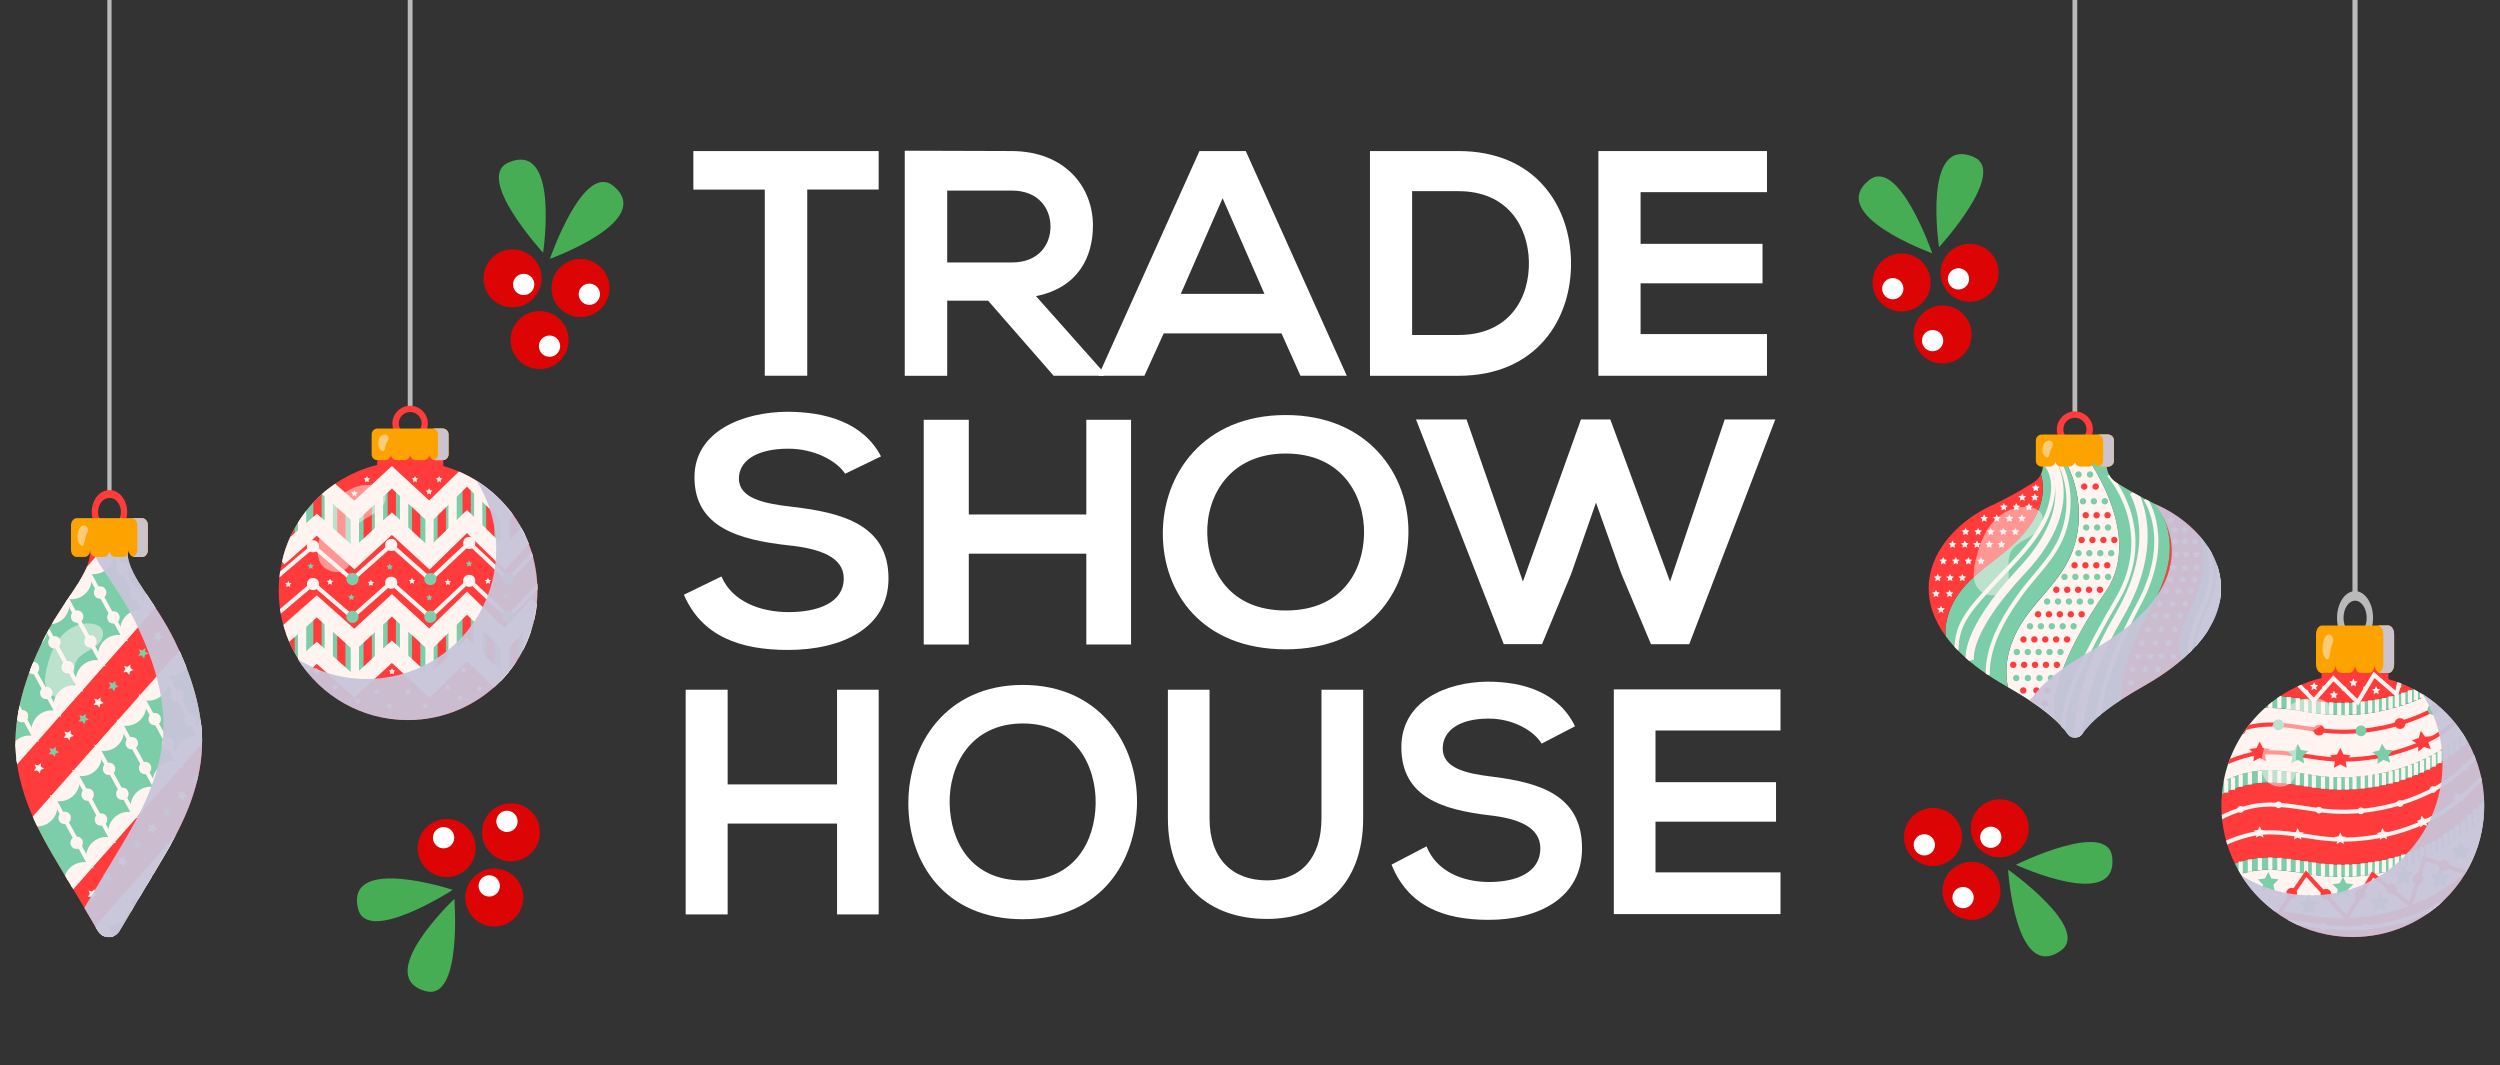 <svg viewBox="0 0 604.59 257.56" xmlns:xlink="http://www.w3.org/1999/xlink" version="1.1" xmlns="http://www.w3.org/2000/svg" id="Layer_1">
  
  <rect x="0" y="0" width="604.59" height="257.56" fill="#333333" stroke="none"/>
  
  <defs>
    <style>
      .st0 {
        stroke-width: 4px;
      }

      .st0, .st1, .st2, .st3, .st4, .st5 {
        fill: none;
      }

      .st0, .st1, .st3, .st6, .st7, .st4, .st8, .st9, .st5 {
        stroke-miterlimit: 10;
      }

      .st0, .st3, .st4, .st9 {
        stroke: #fff4f0;
      }

      .st10, .st11 {
        mix-blend-mode: multiply;
        opacity: .94;
      }

      .st12 {
        fill: #dc0404;
      }

      .st13, .st7, .st14, .st9 {
        fill: #fff4f0;
      }

      .st1, .st3 {
        stroke-width: 2px;
      }

      .st1, .st7, .st8, .st5 {
        stroke: #ff3b3b;
      }

      .st15 {
        fill: #bababa;
      }

      .st16 {
        fill: #fff;
      }

      .st17 {
        fill: #fca300;
      }

      .st18 {
        fill: #47ad55;
      }

      .st19, .st8 {
        fill: #ff3b3b;
      }

      .st20, .st6 {
        fill: #7bcea8;
      }

      .st21 {
        clip-path: url(#clippath-1);
      }

      .st6 {
        stroke: #7bcea8;
      }

      .st22, .st14, .st11 {
        isolation: isolate;
      }

      .st23 {
        clip-path: url(#clippath-3);
      }

      .st14 {
        mix-blend-mode: lighten;
        opacity: .49;
      }

      .st24, .st11 {
        fill: #c8c5da;
      }

      .st25 {
        clip-path: url(#clippath-2);
      }

      .st26 {
        clip-path: url(#clippath);
      }
    </style>
    <clipPath id="clippath">
      <path d="M107.2,112.7v-7.21c0-.53-.43-.96-.96-.96h-14.04c-.53,0-.96.43-.96.96v6.94c-13.69,3.34-23.84,15.69-23.84,30.4,0,17.28,14.01,31.29,31.3,31.29s31.3-14.01,31.3-31.29c0-14.34-9.64-26.42-22.79-30.13h-.01Z" class="st2"></path>
    </clipPath>
    <clipPath id="clippath-1">
      <path d="M42.24,154.97c-2.08-4.29-4.75-8.21-7.41-12.16-1.75-2.61-4.06-6.14-4-9.41h-9.06c.06,3.26-2.24,6.8-4,9.41-2.66,3.95-5.33,7.87-7.41,12.16-4.05,8.36-7.29,18.04-6.51,27.44.21,2.57.71,5.11,1.39,7.6,2.55,9.4,7.92,17.34,12.83,25.63,1.88,3.17,3.75,6.33,5.63,9.5,1.17,1.98,4.04,1.98,5.21,0,1.88-3.17,3.75-6.33,5.63-9.5,4.91-8.29,10.28-16.23,12.83-25.63.67-2.49,1.17-5.03,1.39-7.6.78-9.41-2.45-19.09-6.51-27.44h0Z" class="st2"></path>
    </clipPath>
    <clipPath id="clippath-2">
      <path d="M600.74,193.69c-.18-5.11-1.57-9.92-3.89-14.14-.41-.75-.85-1.48-1.32-2.19-2.35-3.57-5.41-6.63-8.97-9-.94-.63-1.92-1.21-2.93-1.73-1.9-.99-3.91-1.8-6.01-2.39v-7.32c0-.54-.44-.98-.97-.98h-14.25c-.54,0-.98.44-.98.98v7.04c-3.6.88-6.95,2.37-9.95,4.35-1.32.87-2.57,1.84-3.74,2.9-5.09,4.58-8.69,10.79-9.99,17.8-.19,1.02-.33,2.06-.41,3.11-.08.89-.12,1.8-.12,2.71,0,5.02,1.16,9.78,3.25,14,.42.86.88,1.71,1.39,2.52,2.14,3.52,4.95,6.59,8.25,9.03,5.28,3.91,11.81,6.22,18.89,6.22,11.6,0,21.74-6.21,27.29-15.49,2.45-4.09,4-8.77,4.39-13.78.07-.83.1-1.66.1-2.5,0-.38,0-.77-.02-1.15h-.01Z" class="st2"></path>
    </clipPath>
    <clipPath id="clippath-3">
      <path d="M537.08,141.16c-.3-4.51-2.4-8.46-5.23-11.66-2.86-3.23-6.47-5.69-9.75-7.18-.35-.16-.7-.33-1.05-.49-3.69-1.76-7.13-3.8-9.28-5.15-1.42-.89-2.28-2.45-2.28-4.12v-5.97h-15.43v5.97c0,.77-.18,1.51-.51,2.17-.39.79-.99,1.47-1.77,1.95-2.36,1.48-6.26,3.79-10.33,5.65-6.53,2.97-14.39,9.79-14.99,18.84-.28,4.36,1.12,8.61,4.06,12.65.98,1.35,2.13,2.67,3.45,3.97,2.93,2.88,6.68,5.62,11.19,8.16.15.09.3.17.45.26,5.12,2.91,8.75,5.48,11.27,7.79,1.34,1.23,2.36,2.4,3.12,3.5.86,1.25,2.71,1.25,3.57,0,1.67-2.44,4.64-5.17,9.51-8.34,1.57-1.03,3.34-2.09,5.32-3.21,3.57-2.02,6.66-4.15,9.25-6.38,6.56-5.65,9.88-11.91,9.45-18.4h-.02Z" class="st2"></path>
    </clipPath>
  </defs>
  <g class="st22">
    <g id="Layer_11">
      <g>
        <g>
          <g class="st26">
            <g>
              <path d="M107.2,112.7v-7.21c0-.53-.43-.96-.96-.96h-14.04c-.53,0-.96.43-.96.96v6.94c-13.69,3.34-23.84,15.69-23.84,30.4,0,17.28,14.01,31.29,31.3,31.29s31.3-14.01,31.3-31.29c0-14.34-9.64-26.42-22.79-30.13h-.01Z" class="st19"></path>
              <g>
                <polygon points="129.95 157.44 122.01 166.05 112.93 157.18 103.85 166.05 94.77 157.69 85.69 166.05 76.61 157.95 67.44 166.05 67.44 154.83 67.44 154.83 76.61 146.73 85.69 154.83 94.77 146.48 103.85 154.83 112.93 145.96 122.01 154.83 129.95 146.22 129.95 157.44" class="st20"></polygon>
                <g>
                  <line y2="158.05" x2="76.77" y1="146.93" x1="76.77" class="st1"></line>
                  <line y2="165.48" x2="67.66" y1="154.36" x1="67.66" class="st3"></line>
                  <line y2="163.64" x2="70.27" y1="152.52" x1="70.27" class="st1"></line>
                  <line y2="160.97" x2="73.06" y1="149.85" x1="73.06" class="st3"></line>
                  <line y2="161.02" x2="79.5" y1="149.9" x1="79.5" class="st3"></line>
                  <line y2="163.46" x2="82.54" y1="152.34" x1="82.54" class="st1"></line>
                  <line y2="162.93" x2="88.92" y1="151.81" x1="88.92" class="st1"></line>
                  <line y2="160.67" x2="91.65" y1="149.55" x1="91.65" class="st3"></line>
                  <line y2="160.73" x2="97.73" y1="149.61" x1="97.73" class="st3"></line>
                  <line y2="163.52" x2="100.65" y1="152.4" x1="100.65" class="st1"></line>
                  <line y2="166.08" x2="85.82" y1="154.96" x1="85.82" class="st3"></line>
                  <line y2="157.64" x2="94.75" y1="146.51" x1="94.75" class="st1"></line>
                  <line y2="166.14" x2="103.87" y1="155.02" x1="103.87" class="st3"></line>
                  <line y2="162.81" x2="106.84" y1="151.69" x1="106.84" class="st1"></line>
                  <line y2="160.31" x2="109.45" y1="149.19" x1="109.45" class="st3"></line>
                  <line y2="157.46" x2="112.86" y1="146.34" x1="112.86" class="st1"></line>
                  <line y2="160.37" x2="115.65" y1="149.25" x1="115.65" class="st3"></line>
                  <line y2="162.57" x2="118.57" y1="151.45" x1="118.57" class="st1"></line>
                  <line y2="163.52" x2="124.46" y1="152.4" x1="124.46" class="st1"></line>
                  <line y2="160.31" x2="127.44" y1="149.19" x1="127.44" class="st3"></line>
                  <line y2="166.08" x2="122.03" y1="154.96" x1="122.03" class="st3"></line>
                  <line y2="157.52" x2="129.87" y1="146.4" x1="129.87" class="st1"></line>
                  <polyline points="67.44 154.75 76.61 146.65 85.69 154.75 94.77 146.39 103.85 154.75 112.93 145.87 122.01 154.75 129.95 146.13" class="st0"></polyline>
                  <polyline points="67.44 165.97 76.61 157.87 85.69 165.97 94.77 157.61 103.85 165.97 112.93 157.09 122.01 165.97 129.95 157.35" class="st0"></polyline>
                </g>
              </g>
              <g>
                <polygon points="129.95 126.47 122.01 135.09 112.93 126.22 103.85 135.09 94.77 126.73 85.69 135.09 76.61 126.99 67.44 135.09 67.44 123.87 67.44 123.87 76.61 115.77 85.69 123.87 94.77 115.51 103.85 123.87 112.93 115 122.01 123.87 129.95 115.26 129.95 126.47" class="st20"></polygon>
                <g>
                  <line y2="127.09" x2="76.77" y1="115.97" x1="76.77" class="st1"></line>
                  <line y2="134.52" x2="67.66" y1="123.4" x1="67.66" class="st3"></line>
                  <line y2="132.68" x2="70.27" y1="121.56" x1="70.27" class="st1"></line>
                  <line y2="130" x2="73.06" y1="118.88" x1="73.06" class="st3"></line>
                  <line y2="130.06" x2="79.5" y1="118.94" x1="79.5" class="st3"></line>
                  <line y2="132.5" x2="82.54" y1="121.38" x1="82.54" class="st1"></line>
                  <line y2="131.97" x2="88.92" y1="120.84" x1="88.92" class="st1"></line>
                  <line y2="129.71" x2="91.65" y1="118.59" x1="91.65" class="st3"></line>
                  <line y2="129.76" x2="97.73" y1="118.64" x1="97.73" class="st3"></line>
                  <line y2="132.56" x2="100.65" y1="121.44" x1="100.65" class="st1"></line>
                  <line y2="135.12" x2="85.82" y1="124" x1="85.82" class="st3"></line>
                  <line y2="126.67" x2="94.75" y1="115.55" x1="94.75" class="st1"></line>
                  <line y2="135.18" x2="103.87" y1="124.06" x1="103.87" class="st3"></line>
                  <line y2="131.85" x2="106.84" y1="120.73" x1="106.84" class="st1"></line>
                  <line y2="129.35" x2="109.45" y1="118.23" x1="109.45" class="st3"></line>
                  <line y2="126.49" x2="112.86" y1="115.37" x1="112.86" class="st1"></line>
                  <line y2="129.41" x2="115.65" y1="118.29" x1="115.65" class="st3"></line>
                  <line y2="131.61" x2="118.57" y1="120.49" x1="118.57" class="st1"></line>
                  <line y2="132.56" x2="124.46" y1="121.44" x1="124.46" class="st1"></line>
                  <line y2="129.35" x2="127.44" y1="118.23" x1="127.44" class="st3"></line>
                  <line y2="135.12" x2="122.03" y1="124" x1="122.03" class="st3"></line>
                  <line y2="126.55" x2="129.87" y1="115.43" x1="129.87" class="st1"></line>
                  <polyline points="67.44 123.79 76.61 115.68 85.69 123.79 94.77 115.43 103.85 123.79 112.93 114.91 122.01 123.79 129.95 115.17" class="st0"></polyline>
                  <polyline points="67.44 135 76.61 126.9 85.69 135 94.77 126.64 103.85 135 112.93 126.13 122.01 135 129.95 126.39" class="st0"></polyline>
                </g>
              </g>
              <polyline points="66.2 149.22 75.73 141.12 85.17 149.22 94.6 140.86 104.04 149.22 113.48 140.35 122.92 149.22 131.17 140.61" class="st4"></polyline>
              <polyline points="66.2 140.17 75.73 132.07 85.17 140.17 94.6 131.81 104.04 140.17 113.48 131.3 122.92 140.17 131.17 131.56" class="st4"></polyline>
              <path d="M76.66,141.24c0,.54-.43.97-.97.97s-.97-.43-.97-.97.43-.97.97-.97.97.43.97.97Z" class="st9"></path>
              <path d="M86.21,149.18c0,.54-.43.97-.97.97s-.97-.43-.97-.97.43-.97.97-.97.97.43.97.97Z" class="st6"></path>
              <circle r=".97" cy="140.93" cx="94.61" class="st9"></circle>
              <circle r=".97" cy="140.46" cx="113.47" class="st9"></circle>
              <circle r=".97" cy="149.17" cx="104.09" class="st6"></circle>
              <circle r=".97" cy="149.05" cx="122.9" class="st6"></circle>
              <path d="M76.66,132.1c0,.54-.43.97-.97.97s-.97-.43-.97-.97.43-.97.97-.97.97.43.97.97Z" class="st9"></path>
              <path d="M86.21,140.03c0,.54-.43.97-.97.97s-.97-.43-.97-.97.43-.97.97-.97.97.43.97.97Z" class="st6"></path>
              <circle r=".97" cy="131.79" cx="94.61" class="st9"></circle>
              <circle r=".97" cy="131.31" cx="113.47" class="st9"></circle>
              <circle r=".97" cy="140.03" cx="104.09" class="st6"></circle>
              <circle r=".97" cy="139.91" cx="122.9" class="st6"></circle>
              <polygon points="76.58 161.58 76.82 162.06 77.36 162.14 76.97 162.52 77.06 163.06 76.58 162.81 76.1 163.06 76.19 162.52 75.8 162.14 76.34 162.06 76.58 161.58" class="st13"></polygon>
              <polygon points="85.74 118.58 85.98 119.07 86.52 119.14 86.13 119.52 86.22 120.06 85.74 119.81 85.25 120.06 85.35 119.52 84.96 119.14 85.5 119.07 85.74 118.58" class="st13"></polygon>
              <polygon points="94.81 161.58 95.05 162.06 95.59 162.14 95.2 162.52 95.29 163.06 94.81 162.81 94.33 163.06 94.42 162.52 94.03 162.14 94.57 162.06 94.81 161.58" class="st13"></polygon>
              <polygon points="88.74 115.13 88.98 115.62 89.52 115.7 89.13 116.08 89.22 116.62 88.74 116.36 88.26 116.62 88.35 116.08 87.96 115.7 88.5 115.62 88.74 115.13" class="st13"></polygon>
              <polygon points="100.35 115.13 100.6 115.62 101.13 115.7 100.74 116.08 100.84 116.62 100.35 116.36 99.87 116.62 99.96 116.08 99.57 115.7 100.11 115.62 100.35 115.13" class="st13"></polygon>
              <polygon points="106.2 115.13 106.44 115.62 106.98 115.7 106.59 116.08 106.68 116.62 106.2 116.36 105.72 116.62 105.81 116.08 105.42 115.7 105.96 115.62 106.2 115.13" class="st13"></polygon>
              <polygon points="86.49 168.79 86.73 169.28 87.27 169.35 86.88 169.73 86.97 170.27 86.49 170.02 86.01 170.27 86.1 169.73 85.71 169.35 86.25 169.28 86.49 168.79" class="st13"></polygon>
              <polygon points="111.25 168.02 111.49 168.51 112.03 168.59 111.64 168.97 111.73 169.51 111.25 169.25 110.77 169.51 110.86 168.97 110.47 168.59 111.01 168.51 111.25 168.02" class="st13"></polygon>
              <polygon points="91.07 166.4 91.31 166.89 91.85 166.97 91.46 167.35 91.55 167.89 91.07 167.63 90.59 167.89 90.68 167.35 90.29 166.97 90.83 166.89 91.07 166.4" class="st13"></polygon>
              <polygon points="94.16 169.91 94.4 170.4 94.94 170.48 94.55 170.86 94.64 171.39 94.16 171.14 93.68 171.39 93.77 170.86 93.38 170.48 93.92 170.4 94.16 169.91" class="st13"></polygon>
              <polygon points="102.88 169.91 103.12 170.4 103.66 170.48 103.27 170.86 103.36 171.39 102.88 171.14 102.39 171.39 102.49 170.86 102.1 170.48 102.64 170.4 102.88 169.91" class="st13"></polygon>
              <polygon points="81.01 165.43 81.26 165.92 81.79 166 81.4 166.38 81.5 166.92 81.01 166.66 80.53 166.92 80.62 166.38 80.24 166 80.77 165.92 81.01 165.43" class="st13"></polygon>
              <polygon points="98.68 166.4 98.92 166.89 99.46 166.97 99.07 167.35 99.16 167.89 98.68 167.63 98.19 167.89 98.29 167.35 97.9 166.97 98.43 166.89 98.68 166.4" class="st13"></polygon>
              <polygon points="115.94 165.74 116.18 166.23 116.72 166.3 116.33 166.68 116.42 167.22 115.94 166.97 115.46 167.22 115.55 166.68 115.16 166.3 115.7 166.23 115.94 165.74" class="st13"></polygon>
              <polygon points="108.31 165.36 108.55 165.85 109.09 165.93 108.7 166.3 108.79 166.84 108.31 166.59 107.82 166.84 107.92 166.3 107.53 165.93 108.07 165.85 108.31 165.36" class="st13"></polygon>
              <polygon points="69.71 140.49 69.95 140.98 70.49 141.06 70.1 141.44 70.2 141.97 69.71 141.72 69.23 141.97 69.32 141.44 68.93 141.06 69.47 140.98 69.71 140.49" class="st13"></polygon>
              <polygon points="75.14 136.11 75.38 136.6 75.92 136.67 75.53 137.05 75.63 137.59 75.14 137.34 74.66 137.59 74.75 137.05 74.36 136.67 74.9 136.6 75.14 136.11" class="st20"></polygon>
              <polygon points="79.81 139.92 80.05 140.41 80.59 140.49 80.2 140.87 80.29 141.4 79.81 141.15 79.33 141.4 79.42 140.87 79.03 140.49 79.57 140.41 79.81 139.92" class="st13"></polygon>
              <polygon points="84.96 143.63 85.2 144.12 85.74 144.2 85.35 144.58 85.44 145.12 84.96 144.86 84.48 145.12 84.57 144.58 84.18 144.2 84.72 144.12 84.96 143.63" class="st20"></polygon>
              <polygon points="94.25 136.28 94.49 136.77 95.03 136.85 94.64 137.23 94.73 137.76 94.25 137.51 93.77 137.76 93.86 137.23 93.47 136.85 94.01 136.77 94.25 136.28" class="st20"></polygon>
              <polygon points="103.82 143.73 104.06 144.22 104.6 144.3 104.21 144.68 104.3 145.21 103.82 144.96 103.34 145.21 103.43 144.68 103.04 144.3 103.58 144.22 103.82 143.73" class="st20"></polygon>
              <polygon points="113.45 135.54 113.69 136.03 114.23 136.11 113.84 136.49 113.93 137.02 113.45 136.77 112.97 137.02 113.06 136.49 112.67 136.11 113.21 136.03 113.45 135.54" class="st20"></polygon>
              <polygon points="122.4 143.35 122.64 143.84 123.18 143.92 122.79 144.29 122.88 144.83 122.4 144.58 121.92 144.83 122.01 144.29 121.62 143.92 122.16 143.84 122.4 143.35" class="st20"></polygon>
              <polygon points="118.02 139.73 118.26 140.22 118.79 140.29 118.41 140.67 118.5 141.21 118.02 140.96 117.53 141.21 117.63 140.67 117.24 140.29 117.77 140.22 118.02 139.73" class="st13"></polygon>
              <polygon points="108.32 140.01 108.56 140.5 109.09 140.58 108.7 140.96 108.8 141.5 108.32 141.24 107.83 141.5 107.93 140.96 107.54 140.58 108.07 140.5 108.32 140.01" class="st13"></polygon>
              <polygon points="99.64 139.73 99.88 140.22 100.42 140.3 100.03 140.68 100.12 141.21 99.64 140.96 99.16 141.21 99.25 140.68 98.86 140.3 99.4 140.22 99.64 139.73" class="st13"></polygon>
              <polygon points="89.68 140.19 89.92 140.67 90.46 140.75 90.07 141.13 90.17 141.67 89.68 141.42 89.2 141.67 89.29 141.13 88.9 140.75 89.44 140.67 89.68 140.19" class="st13"></polygon>
              <polygon points="103.78 118.08 104.02 118.57 104.56 118.65 104.17 119.03 104.26 119.57 103.78 119.31 103.3 119.57 103.39 119.03 103 118.65 103.54 118.57 103.78 118.08" class="st13"></polygon>
              <polygon points="112.1 161.23 112.34 161.72 112.88 161.79 112.49 162.17 112.58 162.71 112.1 162.46 111.62 162.71 111.71 162.17 111.32 161.79 111.86 161.72 112.1 161.23" class="st13"></polygon>
            </g>
          </g>
          <path d="M115.23,116.24c3.02,4.82,4.77,10.51,4.77,16.62,0,17.31-14.03,31.34-31.33,31.34-6.11,0-11.8-1.75-16.62-4.77,5.54,8.84,15.36,14.71,26.56,14.71,17.31,0,31.33-14.03,31.33-31.34,0-11.2-5.88-21.02-14.71-26.56h0Z" class="st11"></path>
          <path d="M78.16,126.98c.85-2.73,2.26-5.35,4.43-7.22,2.16-1.87,5.14-2.91,7.94-2.36.82.16,1.66.48,2.19,1.13.93,1.13.61,2.89-.29,4.04s-2.25,1.84-3.52,2.56-2.56,1.56-3.23,2.86c-.73,1.42-.57,3.11-.51,4.7.07,1.59-.04,3.35-1.12,4.52-1.04,1.13-2.83,1.4-4.26.84-4.59-1.79-2.73-7.53-1.63-11.08h0Z" class="st14"></path>
          <g>
            <g>
              <rect height="100" width="1.16" y="-1.06" x="98.61" class="st15"></rect>
              <path d="M99.69,98.15c-.17-.02-.34-.03-.51-.03s-.35,0-.51.03c-2.13.25-3.78,2.07-3.78,4.26,0,.67.15,1.3.43,1.87.02.03.03.07.05.11l.06.12c.74,1.31,2.14,2.21,3.75,2.21s3.1-.94,3.81-2.32h0s.04-.08.05-.11c.27-.57.43-1.2.43-1.87,0-2.19-1.65-4.01-3.78-4.26h0ZM101.1,104.39h0c-.46.45-1.07.73-1.74.77h-.17c-.74,0-1.42-.29-1.91-.78h0s-.07-.07-.1-.11c-.46-.49-.74-1.15-.74-1.87,0-1.52,1.23-2.76,2.76-2.76s2.76,1.24,2.76,2.76c0,.72-.28,1.38-.74,1.87-.03.04-.06.08-.1.11h-.02Z" class="st19"></path>
            </g>
            <path d="M107.05,103.63h-15.75c-.78,0-1.42.63-1.42,1.42v4.85c0,.76.61,1.37,1.37,1.37h1.91c.76,0,1.37-.61,1.37-1.37,0,.76.61,1.37,1.37,1.37h1.91c.76,0,1.37-.61,1.37-1.37,0,.76.61,1.37,1.37,1.37h1.91c.76,0,1.37-.61,1.37-1.37v-.03c0,.77.62,1.39,1.39,1.39h1.86c.77,0,1.39-.62,1.39-1.39v-4.82h0c0-.78-.63-1.42-1.42-1.42h0Z" class="st17"></path>
            <g class="st10">
              <path d="M107.04,103.63h-2.54c.78,0,1.42.63,1.42,1.42v4.82c0,.65-.45,1.19-1.05,1.35.11.03.22.05.34.05h1.86c.77,0,1.39-.62,1.39-1.39v-4.82c0-.78-.63-1.42-1.42-1.42h0Z" class="st17"></path>
              <path d="M107.04,103.63h-2.54c.78,0,1.42.63,1.42,1.42v4.82c0,.65-.45,1.19-1.05,1.35.11.03.22.05.34.05h1.86c.77,0,1.39-.62,1.39-1.39v-4.82c0-.78-.63-1.42-1.42-1.42h0Z" class="st24"></path>
            </g>
            <path d="M92.88,105.08c.54-.07,1.12.36,1.1.9-.02.39-.3.7-.47,1.05-.37.78-.36,3.08-1.66,1.55-.81-.95-.37-3.33,1.03-3.5Z" class="st14"></path>
          </g>
        </g>
        <g>
          <g class="st21">
            <g>
              <path d="M42.24,154.97c-2.08-4.29-4.75-8.21-7.41-12.16-1.75-2.61-4.06-6.14-4-9.41h-9.06c.06,3.26-2.24,6.8-4,9.41-2.66,3.95-5.33,7.87-7.41,12.16-4.05,8.36-7.29,18.04-6.51,27.44.21,2.57.71,5.11,1.39,7.6,2.55,9.4,7.92,17.34,12.83,25.63,1.88,3.17,3.75,6.33,5.63,9.5,1.17,1.98,4.04,1.98,5.21,0,1.88-3.17,3.75-6.33,5.63-9.5,4.91-8.29,10.28-16.23,12.83-25.63.67-2.49,1.17-5.03,1.39-7.6.78-9.41-2.45-19.09-6.51-27.44h0Z" class="st19"></path>
              <g>
                <polygon points="55.4 171.46 12.47 220.28 3.18 203.53 46.11 154.71 55.4 171.46" class="st20"></polygon>
                <path d="M45.04,156.19l-5.37,6.09h0l-5.37,6.08h0l-5.57,6.3h0l-5.18,5.87h0l-5.37,6.09h0l-5.37,6.09h0l-5.57,6.3c1.71.73,3.76.33,5.06-1.14,1.2-1.36,1.41-3.26.69-4.8,1.62.52,3.48.08,4.68-1.28s1.42-3.26.69-4.81c1.63.53,3.48.08,4.68-1.28s1.41-3.26.69-4.8c1.62.52,3.48.08,4.68-1.28s1.41-3.26.69-4.8c1.63.52,3.48.08,4.68-1.28s1.42-3.25.69-4.8c1.63.52,3.48.08,4.68-1.28s1.41-3.26.69-4.8c1.63.52,3.48.08,4.68-1.28,1.3-1.47,1.44-3.56.5-5.16l.02-.03h0Z" class="st9"></path>
                <path d="M54.31,172.85c-1.71-.73-3.76-.33-5.06,1.14-1.2,1.36-1.41,3.26-.69,4.8-1.62-.52-3.48-.08-4.68,1.28s-1.42,3.26-.69,4.81c-1.63-.53-3.48-.08-4.68,1.28s-1.41,3.26-.69,4.8c-1.62-.52-3.48-.08-4.68,1.28s-1.41,3.26-.69,4.8c-1.63-.52-3.48-.08-4.68,1.28s-1.42,3.25-.69,4.8c-1.63-.52-3.48-.08-4.68,1.28s-1.41,3.26-.69,4.8c-1.63-.52-3.48-.08-4.68,1.28-1.3,1.47-1.44,3.56-.5,5.16l5.57-6.3h0l5.18-5.87h0l5.37-6.09h0l5.37-6.09h0l5.37-6.09h0l5.37-6.09h0l5.57-6.3s-.02.04-.02.04Z" class="st9"></path>
                <line y2="215.72" x2="16.48" y1="198.97" x1="7.19" class="st4"></line>
                <line y2="209.35" x2="21.85" y1="192.8" x1="12.78" class="st4"></line>
                <line y2="203.41" x2="27.28" y1="186.86" x1="18.21" class="st4"></line>
                <line y2="197.12" x2="32.49" y1="180.57" x1="23.42" class="st4"></line>
                <line y2="190.96" x2="37.89" y1="174.41" x1="28.82" class="st4"></line>
                <line y2="184.86" x2="43.29" y1="168.31" x1="34.22" class="st4"></line>
                <line y2="178.89" x2="48.69" y1="162.34" x1="39.62" class="st4"></line>
                <circle r="1" cy="197.79" cx="15.63" class="st9"></circle>
                <circle r="1" cy="203.81" cx="18.54" class="st9"></circle>
                <circle r="1" cy="192.17" cx="21.19" class="st9"></circle>
                <circle r="1" cy="198.19" cx="24.42" class="st9"></circle>
                <circle r="1" cy="185.94" cx="26.37" class="st9"></circle>
                <circle r="1" cy="191.96" cx="29.59" class="st9"></circle>
                <circle r="1" cy="179.72" cx="31.86" class="st9"></circle>
                <circle r="1" cy="185.74" cx="35.09" class="st9"></circle>
                <circle r="1" cy="173.91" cx="37.42" class="st9"></circle>
                <circle r="1" cy="179.93" cx="40.64" class="st9"></circle>
                <circle r="1" cy="168.16" cx="42.82" class="st9"></circle>
                <circle r="1" cy="174.18" cx="46.04" class="st9"></circle>
              </g>
              <g>
                <polygon points="42.19 140.85 -.74 189.66 -10.03 172.91 32.89 124.1 42.19 140.85" class="st20"></polygon>
                <path d="M31.83,125.58l-5.37,6.09h0l-5.37,6.08h0l-5.57,6.3h0l-5.18,5.87h0l-5.37,6.09h0l-5.37,6.09h0l-5.57,6.3c1.71.73,3.76.33,5.06-1.14,1.2-1.36,1.41-3.26.69-4.8,1.62.52,3.48.08,4.68-1.28s1.42-3.26.69-4.81c1.63.53,3.48.08,4.68-1.28s1.41-3.26.69-4.8c1.62.52,3.48.08,4.68-1.28s1.41-3.26.69-4.8c1.63.52,3.48.08,4.68-1.28s1.42-3.25.69-4.8c1.63.52,3.48.08,4.68-1.28s1.41-3.26.69-4.8c1.63.52,3.48.08,4.68-1.28,1.3-1.47,1.44-3.56.5-5.16l.02-.03h0Z" class="st9"></path>
                <path d="M41.1,142.23c-1.71-.73-3.76-.33-5.06,1.14-1.2,1.36-1.41,3.26-.69,4.8-1.62-.52-3.48-.08-4.68,1.28s-1.42,3.26-.69,4.81c-1.63-.53-3.48-.08-4.68,1.28s-1.41,3.26-.69,4.8c-1.62-.52-3.48-.08-4.68,1.28s-1.41,3.26-.69,4.8c-1.63-.52-3.48-.08-4.68,1.28s-1.42,3.25-.69,4.8c-1.63-.52-3.48-.08-4.68,1.28s-1.41,3.26-.69,4.8c-1.63-.52-3.48-.08-4.68,1.28-1.3,1.47-1.44,3.56-.5,5.16l5.57-6.3h0l5.18-5.87h0l5.37-6.09h0l5.37-6.09h0l5.37-6.09h0l5.37-6.09h0l5.57-6.3-.02.04h0Z" class="st9"></path>
                <line y2="185.1" x2="3.27" y1="168.35" x1="-6.02" class="st4"></line>
                <line y2="178.74" x2="8.64" y1="162.19" x1="-.43" class="st4"></line>
                <line y2="172.79" x2="14.07" y1="156.24" x1="5" class="st4"></line>
                <line y2="166.51" x2="19.28" y1="149.96" x1="10.21" class="st4"></line>
                <line y2="160.35" x2="24.68" y1="143.8" x1="15.61" class="st4"></line>
                <line y2="154.25" x2="30.08" y1="137.7" x1="21.01" class="st4"></line>
                <line y2="148.28" x2="35.48" y1="131.73" x1="26.4" class="st4"></line>
                <circle r="1" cy="167.18" cx="2.42" class="st9"></circle>
                <circle r="1" cy="173.19" cx="5.33" class="st9"></circle>
                <circle r="1" cy="161.55" cx="7.98" class="st9"></circle>
                <circle r="1" cy="167.57" cx="11.2" class="st9"></circle>
                <circle r="1" cy="155.33" cx="13.16" class="st9"></circle>
                <circle r="1" cy="161.35" cx="16.38" class="st9"></circle>
                <circle r="1" cy="149.11" cx="18.65" class="st9"></circle>
                <circle r="1" cy="155.12" cx="21.87" class="st9"></circle>
                <circle r="1" cy="143.29" cx="24.21" class="st9"></circle>
                <circle r="1" cy="149.31" cx="27.43" class="st9"></circle>
                <circle r="1" cy="137.55" cx="29.61" class="st9"></circle>
                <circle r="1" cy="143.56" cx="32.83" class="st9"></circle>
              </g>
              <g>
                <polygon points="67.46 201.44 24.54 250.26 15.25 233.5 58.17 184.69 67.46 201.44" class="st20"></polygon>
                <path d="M57.1,186.17l-5.37,6.09h0l-5.37,6.08h0l-5.57,6.3h0l-5.18,5.87h0l-5.37,6.09h0l-5.37,6.09h0l-5.57,6.3c1.71.73,3.76.33,5.06-1.14,1.2-1.36,1.41-3.26.69-4.8,1.62.52,3.48.08,4.68-1.28s1.42-3.26.69-4.81c1.63.53,3.48.08,4.68-1.28s1.41-3.26.69-4.8c1.62.52,3.48.08,4.68-1.28s1.41-3.26.69-4.8c1.63.52,3.48.08,4.68-1.28s1.42-3.25.69-4.8c1.63.52,3.48.08,4.68-1.28s1.41-3.26.69-4.8c1.63.52,3.48.08,4.68-1.28,1.3-1.47,1.44-3.56.5-5.16l.02-.03Z" class="st9"></path>
                <path d="M66.37,202.83c-1.71-.73-3.76-.33-5.06,1.14-1.2,1.36-1.41,3.26-.69,4.8-1.62-.52-3.48-.08-4.68,1.28s-1.42,3.26-.69,4.81c-1.63-.53-3.48-.08-4.68,1.28s-1.41,3.26-.69,4.8c-1.62-.52-3.48-.08-4.68,1.28s-1.41,3.26-.69,4.8c-1.63-.52-3.48-.08-4.68,1.28s-1.42,3.25-.69,4.8c-1.63-.52-3.48-.08-4.68,1.28s-1.41,3.26-.69,4.8c-1.63-.52-3.48-.08-4.68,1.28-1.3,1.47-1.44,3.56-.5,5.16l5.57-6.3h0l5.18-5.87h0l5.37-6.09h0l5.37-6.09h0l5.37-6.09h0l5.37-6.09h0l5.57-6.3s-.02.04-.02.04Z" class="st9"></path>
                <line y2="245.7" x2="28.55" y1="228.94" x1="19.26" class="st4"></line>
                <line y2="239.33" x2="33.92" y1="222.78" x1="24.85" class="st4"></line>
                <line y2="233.39" x2="39.35" y1="216.84" x1="30.28" class="st4"></line>
                <line y2="227.1" x2="44.56" y1="210.55" x1="35.49" class="st4"></line>
                <line y2="220.94" x2="49.96" y1="204.39" x1="40.89" class="st4"></line>
                <line y2="214.84" x2="55.36" y1="198.29" x1="46.28" class="st4"></line>
                <line y2="208.87" x2="60.75" y1="192.32" x1="51.68" class="st4"></line>
                <circle r="1" cy="227.77" cx="27.7" class="st9"></circle>
                <circle r="1" cy="233.79" cx="30.61" class="st9"></circle>
                <circle r="1" cy="222.15" cx="33.26" class="st9"></circle>
                <circle r="1" cy="228.16" cx="36.48" class="st9"></circle>
                <circle r="1" cy="215.92" cx="38.44" class="st9"></circle>
                <circle r="1" cy="221.94" cx="41.66" class="st9"></circle>
                <circle r="1" cy="209.7" cx="43.93" class="st9"></circle>
                <circle r="1" cy="215.72" cx="47.15" class="st9"></circle>
                <circle r="1" cy="203.89" cx="49.49" class="st9"></circle>
                <circle r="1" cy="209.9" cx="52.71" class="st9"></circle>
                <circle r="1" cy="198.14" cx="54.89" class="st9"></circle>
                <circle r="1" cy="204.16" cx="58.11" class="st9"></circle>
              </g>
              <g>
                <polygon points="11.97 180.89 12.81 181.14 13.49 180.58 13.52 181.45 14.26 181.93 13.44 182.23 13.22 183.08 12.68 182.39 11.8 182.44 12.29 181.71 11.97 180.89" class="st20"></polygon>
                <polygon points="8.36 184.87 9.21 185.11 9.89 184.55 9.92 185.43 10.66 185.9 9.83 186.2 9.61 187.05 9.07 186.36 8.2 186.41 8.69 185.69 8.36 184.87" class="st13"></polygon>
                <polygon points="15.57 176.92 16.42 177.16 17.1 176.6 17.13 177.48 17.87 177.95 17.04 178.25 16.82 179.1 16.28 178.41 15.41 178.47 15.9 177.74 15.57 176.92" class="st13"></polygon>
                <polygon points="19.18 172.95 20.02 173.19 20.7 172.63 20.73 173.51 21.47 173.98 20.65 174.28 20.43 175.13 19.89 174.44 19.01 174.49 19.5 173.76 19.18 172.95" class="st20"></polygon>
                <polygon points="22.79 168.97 23.63 169.21 24.31 168.65 24.34 169.53 25.08 170 24.25 170.3 24.03 171.15 23.49 170.46 22.62 170.52 23.11 169.79 22.79 168.97" class="st13"></polygon>
                <polygon points="26.39 165 27.23 165.24 27.91 164.68 27.94 165.56 28.68 166.03 27.86 166.33 27.64 167.18 27.1 166.49 26.22 166.54 26.71 165.81 26.39 165" class="st20"></polygon>
                <polygon points="30 161.02 30.84 161.26 31.52 160.7 31.55 161.58 32.29 162.05 31.46 162.36 31.24 163.21 30.7 162.51 29.83 162.57 30.32 161.84 30 161.02" class="st13"></polygon>
                <polygon points="33.6 157.05 34.44 157.29 35.12 156.73 35.15 157.61 35.89 158.08 35.07 158.38 34.85 159.23 34.31 158.54 33.43 158.59 33.92 157.87 33.6 157.05" class="st20"></polygon>
                <polygon points="37.21 153.07 38.05 153.32 38.73 152.76 38.76 153.63 39.5 154.11 38.67 154.41 38.46 155.26 37.91 154.57 37.04 154.62 37.53 153.89 37.21 153.07" class="st13"></polygon>
              </g>
              <g>
                <polygon points="25.01 211.39 25.85 211.63 26.53 211.07 26.56 211.95 27.3 212.42 26.48 212.72 26.26 213.57 25.71 212.88 24.84 212.93 25.33 212.2 25.01 211.39" class="st20"></polygon>
                <polygon points="21.4 215.36 22.25 215.6 22.92 215.04 22.95 215.92 23.69 216.39 22.87 216.69 22.65 217.54 22.11 216.85 21.23 216.9 21.72 216.18 21.4 215.36" class="st13"></polygon>
                <polygon points="28.61 207.41 29.46 207.65 30.13 207.09 30.16 207.97 30.91 208.44 30.08 208.74 29.86 209.59 29.32 208.9 28.44 208.96 28.93 208.23 28.61 207.41" class="st13"></polygon>
                <polygon points="32.22 203.44 33.06 203.68 33.74 203.12 33.77 204 34.51 204.47 33.69 204.77 33.47 205.62 32.92 204.93 32.05 204.98 32.54 204.25 32.22 203.44" class="st20"></polygon>
                <polygon points="35.82 199.46 36.67 199.7 37.34 199.14 37.37 200.02 38.12 200.49 37.29 200.79 37.07 201.64 36.53 200.95 35.65 201.01 36.14 200.28 35.82 199.46" class="st13"></polygon>
                <polygon points="39.43 195.49 40.27 195.73 40.95 195.17 40.98 196.05 41.72 196.52 40.9 196.82 40.68 197.67 40.13 196.98 39.26 197.03 39.75 196.3 39.43 195.49" class="st20"></polygon>
                <polygon points="43.03 191.51 43.88 191.75 44.55 191.2 44.58 192.07 45.33 192.54 44.5 192.85 44.28 193.7 43.74 193 42.86 193.06 43.35 192.33 43.03 191.51" class="st13"></polygon>
                <polygon points="46.64 187.54 47.48 187.78 48.16 187.22 48.19 188.1 48.93 188.57 48.11 188.87 47.89 189.72 47.34 189.03 46.47 189.08 46.96 188.36 46.64 187.54" class="st20"></polygon>
                <polygon points="50.24 183.56 51.09 183.81 51.76 183.25 51.8 184.12 52.54 184.6 51.71 184.9 51.49 185.75 50.95 185.06 50.07 185.11 50.56 184.38 50.24 183.56" class="st13"></polygon>
              </g>
            </g>
          </g>
          <path d="M42.24,154.98c-2.08-4.29-4.75-8.21-7.41-12.16-1.75-2.61-4.06-6.14-4-9.41h-8.36c.82,1.89,2.01,3.71,3.03,5.21,2.66,3.95,5.33,7.87,7.41,12.16,4.05,8.36,7.29,18.04,6.51,27.44-.21,2.57-.71,5.11-1.39,7.6-2.55,9.4-7.92,17.34-12.83,25.63-1.6,2.71-3.21,5.41-4.81,8.12,1.1,1.86,2.2,3.72,3.3,5.58,1.17,1.98,4.04,1.98,5.21,0,1.88-3.17,3.75-6.33,5.63-9.5,4.91-8.29,10.28-16.23,12.83-25.63.67-2.49,1.17-5.03,1.39-7.6.78-9.41-2.45-19.09-6.51-27.44h0Z" class="st11"></path>
          <path d="M12.01,159.07c.72-2.33,1.93-4.57,3.78-6.16s4.39-2.49,6.78-2.02c.7.14,1.42.41,1.87.96.79.96.52,2.47-.25,3.45s-1.92,1.57-3,2.19-2.19,1.34-2.76,2.45c-.62,1.21-.49,2.65-.43,4.02.06,1.36-.03,2.86-.96,3.86-.89.97-2.42,1.2-3.64.72-3.92-1.53-2.33-6.44-1.39-9.46h0Z" class="st14"></path>
          <g>
            <g>
              <rect height="125.78" width="1.03" y="-6.31" x="25.95" class="st15"></rect>
              <path d="M26.98,118.56c-.17-.02-.34-.04-.51-.04s-.35,0-.51.04c-2.13.31-3.78,2.55-3.78,5.24,0,.82.15,1.6.43,2.3.02.04.03.09.05.13.02.05.04.1.06.15.74,1.62,2.14,2.72,3.75,2.72s3.1-1.16,3.81-2.86h0s.04-.09.05-.14c.27-.7.43-1.48.43-2.3,0-2.7-1.65-4.93-3.78-5.25h0ZM28.38,126.24h0c-.46.55-1.07.9-1.74.95h-.17c-.74,0-1.42-.36-1.91-.96h0s-.07-.08-.1-.13c-.46-.61-.74-1.41-.74-2.3,0-1.87,1.23-3.39,2.76-3.39s2.76,1.52,2.76,3.39c0,.89-.28,1.69-.74,2.3-.03.05-.06.09-.1.13h-.02Z" class="st19"></path>
            </g>
            <path d="M34.34,125.31h-15.75c-.78,0-1.42.78-1.42,1.74v5.96c0,.93.61,1.68,1.37,1.68h1.91c.76,0,1.37-.75,1.37-1.68,0,.93.61,1.68,1.37,1.68h1.91c.76,0,1.37-.75,1.37-1.68,0,.93.61,1.68,1.37,1.68h1.91c.76,0,1.37-.75,1.37-1.68v-.03c0,.95.62,1.72,1.39,1.72h1.86c.77,0,1.39-.77,1.39-1.72v-5.93h0c0-.96-.63-1.74-1.42-1.74h0Z" class="st17"></path>
            <g class="st10">
              <path d="M34.33,125.31h-2.54c.78,0,1.42.78,1.42,1.74v5.93c0,.8-.45,1.47-1.05,1.66.11.03.22.06.34.06h1.86c.77,0,1.39-.77,1.39-1.72v-5.93c0-.96-.63-1.74-1.42-1.74Z" class="st17"></path>
              <path d="M34.33,125.31h-2.54c.78,0,1.42.78,1.42,1.74v5.93c0,.8-.45,1.47-1.05,1.66.11.03.22.06.34.06h1.86c.77,0,1.39-.77,1.39-1.72v-5.93c0-.96-.63-1.74-1.42-1.74Z" class="st24"></path>
            </g>
            <path d="M20.17,127.09c.54-.08,1.12.45,1.1,1.11-.02.48-.3.86-.47,1.29-.37.96-.36,3.79-1.66,1.91-.81-1.16-.37-4.1,1.03-4.31Z" class="st14"></path>
          </g>
        </g>
      </g>
      <g>
        <g>
          <g class="st25">
            <g>
              <g>
                <path d="M600.74,193.69c.01.38.02.76.02,1.15,0,.84-.03,1.68-.1,2.5-2.11,1.93-8.23,7.32-13.72,9.98-8.04,3.9-17.44,5.55-26.32,4.39-5.2-.68-10.48-1.97-15.74-1.06-.98.17-2.02.4-3.06.7-.5-.82-.96-1.66-1.39-2.52,1.45-.54,2.96-.92,4.45-1.18,5.26-.91,10.53.38,15.74,1.06,8.87,1.15,18.27-.49,26.32-4.39,5.52-2.68,11.71-8.57,13.8-10.64h0Z" class="st20"></path>
                <path d="M600.74,193.69c-2.08,2.07-8.27,7.96-13.8,10.64-8.04,3.9-17.44,5.55-26.32,4.39-5.2-.68-10.48-1.97-15.74-1.06-1.49.26-3,.63-4.45,1.18-2.08-4.23-3.25-8.98-3.25-14,0-.91.04-1.82.12-2.71,2.24-1.29,5.11-2.14,7.58-2.56,5.26-.91,10.53.38,15.74,1.06,8.87,1.16,18.27-.49,26.32-4.39,3.43-1.67,7.11-4.4,9.9-6.68,2.32,4.22,3.71,9.03,3.89,14.14h.01,0Z" class="st19"></path>
                <path d="M586.95,207.33c5.49-2.67,11.61-8.05,13.72-9.98-.39,5.01-1.95,9.69-4.39,13.78-2.71,2.18-6.12,4.66-9.33,6.22-8.04,3.9-17.44,5.55-26.32,4.39-3.49-.46-7.02-1.19-10.55-1.34-3.3-2.44-6.11-5.51-8.25-9.03,1.04-.3,2.09-.54,3.06-.7,5.26-.91,10.53.38,15.74,1.06,8.87,1.16,18.27-.49,26.32-4.39h0Z" class="st13"></path>
                <path d="M596.85,179.55c-2.79,2.28-6.47,5.02-9.9,6.68-8.04,3.9-17.44,5.55-26.32,4.39-5.2-.68-10.48-1.97-15.74-1.06-2.47.42-5.33,1.27-7.58,2.56.09-1.05.23-2.09.41-3.11,2.18-1.27,4.71-2.02,7.16-2.45,5.26-.91,10.53.38,15.74,1.06,8.87,1.15,18.27-.49,26.32-4.39,2.91-1.41,6-3.72,8.58-5.88.47.71.91,1.44,1.32,2.19h.01Z" class="st20"></path>
                <path d="M586.56,168.37c3.56,2.36,6.61,5.43,8.97,9-2.58,2.16-5.67,4.47-8.58,5.88-8.04,3.9-17.44,5.55-26.32,4.39-5.2-.68-10.48-1.97-15.74-1.06-2.45.42-4.98,1.18-7.16,2.45,1.3-7.01,4.9-13.22,9.99-17.8,4.32-.17,8.64.79,12.91,1.35,8.73,1.14,17.97-.43,25.93-4.2h0Z" class="st13"></path>
                <path d="M596.27,211.12c-5.55,9.28-15.7,15.49-27.29,15.49-7.08,0-13.61-2.31-18.89-6.22,3.53.15,7.05.89,10.55,1.34,8.87,1.15,18.27-.49,26.32-4.39,3.2-1.56,6.62-4.04,9.33-6.22h-.02Z" class="st19"></path>
                <path d="M583.63,166.63c1.01.52,1.99,1.1,2.93,1.73-7.96,3.77-17.2,5.34-25.93,4.2-4.27-.56-8.59-1.52-12.91-1.35,1.17-1.06,2.42-2.02,3.74-2.9,3.07.26,6.13.86,9.17,1.25,7.68,1,15.75-.1,23-2.94h0Z" class="st20"></path>
                <path d="M577.62,164.24c2.1.59,4.11,1.4,6.01,2.39-7.24,2.84-15.32,3.94-23,2.94-3.04-.39-6.1-1-9.17-1.25,3-1.99,6.35-3.48,9.95-4.35v-7.04c0-.54.44-.98.98-.98h14.25c.53,0,.97.44.97.98v7.32h.01Z" class="st19"></path>
              </g>
              <g>
                <path d="M536.29,198.23c2.32-1.51,6.29-2.87,8.99-3.34,5.26-.9,10.53.38,15.74,1.06,8.87,1.16,18.28-.49,26.32-4.39,6.77-3.29,11.79-9.09,11.79-9.09" class="st4"></path>
                <path d="M542.67,195.74c0,.45-.37.82-.82.82s-.82-.37-.82-.82.37-.82.82-.82.82.37.82.82Z" class="st13"></path>
                <path d="M551.85,194.64c0,.45-.37.82-.82.82s-.82-.37-.82-.82.37-.82.82-.82.82.37.82.82Z" class="st13"></path>
                <path d="M561.64,195.92c0,.45-.37.82-.82.82s-.82-.37-.82-.82.37-.82.82-.82.82.37.82.82Z" class="st13"></path>
                <path d="M571.79,196.09c0,.45-.37.82-.82.82s-.82-.37-.82-.82.37-.82.82-.82.82.37.82.82Z" class="st13"></path>
                <path d="M581.23,194.33c0,.45-.37.82-.82.82s-.82-.37-.82-.82.37-.82.82-.82.82.37.82.82Z" class="st13"></path>
                <path d="M589.21,190.93c0,.45-.37.82-.82.82s-.82-.37-.82-.82.37-.82.82-.82.82.37.82.82Z" class="st13"></path>
                <circle r=".82" cy="185.55" cx="596.06" class="st13"></circle>
              </g>
              <g>
                <path d="M537.35,226.42c2.32-1.51,6.29-2.87,8.99-3.34,5.26-.9,10.53.38,15.74,1.06,8.87,1.16,18.28-.49,26.32-4.39,6.77-3.29,11.79-9.09,11.79-9.09" class="st4"></path>
                <path d="M543.74,223.93c0,.45-.37.82-.82.82s-.82-.37-.82-.82.37-.82.82-.82.82.37.82.82Z" class="st13"></path>
                <path d="M552.91,222.83c0,.45-.37.82-.82.82s-.82-.37-.82-.82.37-.82.82-.82.82.37.82.82Z" class="st13"></path>
                <path d="M562.71,224.11c0,.45-.37.82-.82.82s-.82-.37-.82-.82.37-.82.82-.82.82.37.82.82Z" class="st13"></path>
                <path d="M572.85,224.28c0,.45-.37.82-.82.82s-.82-.37-.82-.82.37-.82.82-.82.82.37.82.82Z" class="st13"></path>
                <path d="M582.29,222.52c0,.45-.37.82-.82.82s-.82-.37-.82-.82.37-.82.82-.82.82.37.82.82Z" class="st13"></path>
                <path d="M590.28,219.12c0,.45-.37.82-.82.82s-.82-.37-.82-.82.37-.82.82-.82.82.37.82.82Z" class="st13"></path>
                <path d="M597.94,213.74c0,.45-.37.82-.82.82s-.82-.37-.82-.82.37-.82.82-.82.82.37.82.82Z" class="st13"></path>
              </g>
              <g>
                <path d="M536.29,204.95c2.32-1.51,6.29-2.87,8.99-3.34,5.26-.9,10.53.38,15.74,1.06,8.87,1.16,18.28-.49,26.32-4.39,6.77-3.29,13.17-10.55,13.17-10.55" class="st4"></path>
                <polygon points="546.47 199.81 546.92 200.71 547.92 200.85 547.2 201.56 547.37 202.55 546.47 202.08 545.58 202.55 545.75 201.56 545.03 200.85 546.03 200.71 546.47 199.81" class="st13"></polygon>
                <polygon points="555.67 200.29 556.11 201.19 557.11 201.34 556.39 202.04 556.56 203.03 555.67 202.56 554.78 203.03 554.95 202.04 554.22 201.34 555.22 201.19 555.67 200.29" class="st13"></polygon>
                <polygon points="565.97 201.35 566.41 202.26 567.41 202.4 566.69 203.1 566.86 204.1 565.97 203.63 565.08 204.1 565.25 203.1 564.53 202.4 565.52 202.26 565.97 201.35" class="st13"></polygon>
                <polygon points="576.14 200.3 576.67 201.15 577.68 201.2 577.03 201.97 577.29 202.94 576.36 202.56 575.52 203.11 575.59 202.11 574.81 201.48 575.78 201.24 576.14 200.3" class="st13"></polygon>
                <polygon points="585.63 197.22 586.24 198.02 587.25 197.96 586.68 198.79 587.04 199.73 586.08 199.45 585.3 200.08 585.27 199.08 584.42 198.53 585.37 198.19 585.63 197.22" class="st13"></polygon>
                <polygon points="593.83 191.64 594.64 192.24 595.59 191.91 595.28 192.86 595.88 193.67 594.87 193.66 594.3 194.48 593.99 193.52 593.03 193.23 593.85 192.64 593.83 191.64" class="st13"></polygon>
              </g>
              <g>
                <path d="M536.29,178.88c2.32-1.51,6.29-2.87,8.99-3.34,5.26-.9,10.53.38,15.74,1.06,8.87,1.16,18.28-.49,26.32-4.39,6.77-3.29,11.79-9.09,11.79-9.09" class="st5"></path>
                <path d="M542.67,176.39c0,.45-.37.82-.82.82s-.82-.37-.82-.82.37-.82.82-.82.82.37.82.82Z" class="st8"></path>
                <path d="M551.85,175.29c0,.45-.37.82-.82.82s-.82-.37-.82-.82.37-.82.82-.82.82.37.82.82Z" class="st6"></path>
                <path d="M561.64,176.57c0,.45-.37.82-.82.82s-.82-.37-.82-.82.37-.82.82-.82.82.37.82.82Z" class="st8"></path>
                <path d="M571.79,176.74c0,.45-.37.82-.82.82s-.82-.37-.82-.82.37-.82.82-.82.82.37.82.82Z" class="st6"></path>
                <path d="M581.23,174.98c0,.45-.37.82-.82.82s-.82-.37-.82-.82.37-.82.82-.82.82.37.82.82Z" class="st8"></path>
                <path d="M589.21,171.58c0,.45-.37.82-.82.82s-.82-.37-.82-.82.37-.82.82-.82.82.37.82.82Z" class="st6"></path>
                <circle r=".82" cy="166.2" cx="596.06" class="st7"></circle>
              </g>
              <g>
                <path d="M536.29,185.6c2.32-1.51,6.29-2.87,8.99-3.34,5.26-.9,10.53.38,15.74,1.06,8.87,1.16,18.28-.49,26.32-4.39,6.77-3.29,13.17-10.55,13.17-10.55" class="st5"></path>
                <polygon points="546.47 180.46 546.92 181.36 547.92 181.5 547.2 182.21 547.37 183.2 546.47 182.73 545.58 183.2 545.75 182.21 545.03 181.5 546.03 181.36 546.47 180.46" class="st8"></polygon>
                <polygon points="555.67 180.94 556.11 181.84 557.11 181.99 556.39 182.69 556.56 183.68 555.67 183.21 554.78 183.68 554.95 182.69 554.22 181.99 555.22 181.84 555.67 180.94" class="st6"></polygon>
                <polygon points="565.97 182.01 566.41 182.91 567.41 183.05 566.69 183.75 566.86 184.75 565.97 184.28 565.08 184.75 565.25 183.75 564.53 183.05 565.52 182.91 565.97 182.01" class="st8"></polygon>
                <polygon points="576.14 180.95 576.67 181.8 577.68 181.85 577.03 182.62 577.29 183.59 576.36 183.21 575.52 183.76 575.59 182.76 574.81 182.13 575.78 181.89 576.14 180.95" class="st6"></polygon>
                <polygon points="585.63 177.87 586.24 178.67 587.25 178.61 586.68 179.44 587.04 180.38 586.08 180.1 585.3 180.74 585.27 179.73 584.42 179.18 585.37 178.85 585.63 177.87" class="st8"></polygon>
                <polygon points="593.83 172.29 594.64 172.89 595.59 172.56 595.28 173.51 595.88 174.32 594.87 174.31 594.3 175.13 593.99 174.17 593.03 173.88 593.85 173.29 593.83 172.29" class="st6"></polygon>
              </g>
              <polygon points="559.63 164.96 559.94 165.59 560.64 165.69 560.14 166.18 560.26 166.88 559.63 166.55 559.01 166.88 559.13 166.18 558.62 165.69 559.32 165.59 559.63 164.96" class="st13"></polygon>
              <polygon points="564.43 167.02 564.74 167.65 565.44 167.75 564.93 168.25 565.05 168.94 564.43 168.61 563.8 168.94 563.92 168.25 563.42 167.75 564.12 167.65 564.43 167.02" class="st13"></polygon>
              <polygon points="569.13 164.08 569.44 164.71 570.14 164.81 569.64 165.3 569.76 166 569.13 165.67 568.51 166 568.63 165.3 568.12 164.81 568.82 164.71 569.13 164.08" class="st13"></polygon>
              <polygon points="574.63 165.96 574.95 166.59 575.64 166.69 575.14 167.18 575.26 167.88 574.63 167.55 574.01 167.88 574.13 167.18 573.63 166.69 574.32 166.59 574.63 165.96" class="st13"></polygon>
              <path d="M559.92,161.01c0,.45-.37.82-.82.82s-.82-.37-.82-.82.37-.82.82-.82.82.37.82.82Z" class="st13"></path>
              <path d="M558.25,167.33c0,.32-.26.58-.58.58s-.58-.26-.58-.58.26-.58.58-.58.58.26.58.58Z" class="st13"></path>
              <path d="M562.69,166.4c0,.32-.26.58-.58.58s-.58-.26-.58-.58.26-.58.58-.58.58.26.58.58Z" class="st13"></path>
              <path d="M567.48,166.56c0,.32-.26.58-.58.58s-.58-.26-.58-.58.26-.58.58-.58.58.26.58.58Z" class="st13"></path>
              <path d="M572.6,166.56c0,.32-.26.58-.58.58s-.58-.26-.58-.58.26-.58.58-.58.58.26.58.58Z" class="st13"></path>
              <path d="M580.74,165.84c0,.32-.26.58-.58.58s-.58-.26-.58-.58.26-.58.58-.58.58.26.58.58Z" class="st13"></path>
              <line y2="211.37" x2="541.88" y1="208.35" x1="541.88" class="st4"></line>
              <line y2="210.82" x2="544.1" y1="207.83" x1="544.1" class="st4"></line>
              <line y2="210.45" x2="546.52" y1="207.46" x1="546.52" class="st4"></line>
              <line y2="210.35" x2="549.04" y1="207.35" x1="549.04" class="st4"></line>
              <line y2="210.46" x2="551.23" y1="207.45" x1="551.23" class="st4"></line>
              <line y2="210.69" x2="553.49" y1="207.69" x1="553.49" class="st4"></line>
              <line y2="210.99" x2="555.68" y1="207.99" x1="555.68" class="st4"></line>
              <line y2="211.29" x2="557.7" y1="208.29" x1="557.7" class="st4"></line>
              <line y2="211.57" x2="559.58" y1="208.57" x1="559.58" class="st4"></line>
              <line y2="211.86" x2="561.78" y1="208.86" x1="561.78" class="st4"></line>
              <line y2="212.01" x2="563.79" y1="209" x1="563.79" class="st4"></line>
              <line y2="212.09" x2="565.71" y1="209.08" x1="565.71" class="st4"></line>
              <line y2="212.05" x2="567.56" y1="209.05" x1="567.56" class="st4"></line>
              <line y2="211.97" x2="569.41" y1="208.96" x1="569.41" class="st4"></line>
              <line y2="211.79" x2="571.39" y1="208.78" x1="571.39" class="st4"></line>
              <line y2="211.53" x2="573.19" y1="208.53" x1="573.19" class="st4"></line>
              <line y2="211.3" x2="574.82" y1="208.3" x1="574.82" class="st4"></line>
              <line y2="210.97" x2="576.52" y1="207.96" x1="576.52" class="st4"></line>
              <line y2="210.58" x2="578.14" y1="207.57" x1="578.14" class="st4"></line>
              <line y2="210.19" x2="579.65" y1="207.19" x1="579.65" class="st4"></line>
              <line y2="209.68" x2="581.2" y1="206.67" x1="581.2" class="st4"></line>
              <line y2="209.1" x2="582.81" y1="206.09" x1="582.81" class="st4"></line>
              <line y2="208.51" x2="584.26" y1="205.51" x1="584.26" class="st4"></line>
              <line y2="207.92" x2="585.73" y1="204.91" x1="585.73" class="st4"></line>
              <line y2="207.21" x2="587.21" y1="204.2" x1="587.21" class="st4"></line>
              <line y2="206.48" x2="588.58" y1="203.48" x1="588.58" class="st4"></line>
              <line y2="205.63" x2="589.97" y1="202.62" x1="589.97" class="st4"></line>
              <line y2="204.7" x2="591.43" y1="201.6" x1="591.43" class="st4"></line>
              <line y2="203.74" x2="592.83" y1="200.59" x1="592.83" class="st4"></line>
              <line y2="202.73" x2="594.2" y1="199.53" x1="594.2" class="st4"></line>
              <line y2="201.52" x2="595.7" y1="198.33" x1="595.7" class="st4"></line>
              <line y2="200.36" x2="597.19" y1="197.02" x1="597.19" class="st4"></line>
              <line y2="199.13" x2="598.65" y1="195.71" x1="598.65" class="st4"></line>
              <line y2="198.07" x2="599.9" y1="194.57" x1="599.9" class="st4"></line>
              <line y2="190.28" x2="541.88" y1="187.26" x1="541.88" class="st4"></line>
              <line y2="191.01" x2="540.02" y1="187.99" x1="540.02" class="st4"></line>
              <line y2="191.68" x2="538.37" y1="188.66" x1="538.37" class="st4"></line>
              <line y2="189.72" x2="544.1" y1="186.74" x1="544.1" class="st4"></line>
              <line y2="189.36" x2="546.52" y1="186.37" x1="546.52" class="st4"></line>
              <line y2="189.26" x2="549.04" y1="186.26" x1="549.04" class="st4"></line>
              <line y2="189.37" x2="551.23" y1="186.36" x1="551.23" class="st4"></line>
              <line y2="189.6" x2="553.49" y1="186.6" x1="553.49" class="st4"></line>
              <line y2="189.9" x2="555.68" y1="186.9" x1="555.68" class="st4"></line>
              <line y2="190.2" x2="557.7" y1="187.2" x1="557.7" class="st4"></line>
              <line y2="190.48" x2="559.58" y1="187.48" x1="559.58" class="st4"></line>
              <line y2="190.77" x2="561.78" y1="187.77" x1="561.78" class="st4"></line>
              <line y2="190.91" x2="563.79" y1="187.91" x1="563.79" class="st4"></line>
              <line y2="191" x2="565.71" y1="187.99" x1="565.71" class="st4"></line>
              <line y2="190.96" x2="567.56" y1="187.96" x1="567.56" class="st4"></line>
              <line y2="190.88" x2="569.41" y1="187.87" x1="569.41" class="st4"></line>
              <line y2="190.7" x2="571.39" y1="187.69" x1="571.39" class="st4"></line>
              <line y2="190.44" x2="573.19" y1="187.44" x1="573.19" class="st4"></line>
              <line y2="190.21" x2="574.82" y1="187.21" x1="574.82" class="st4"></line>
              <line y2="189.87" x2="576.52" y1="186.87" x1="576.52" class="st4"></line>
              <line y2="189.49" x2="578.14" y1="186.48" x1="578.14" class="st4"></line>
              <line y2="189.1" x2="579.65" y1="186.1" x1="579.65" class="st4"></line>
              <line y2="188.58" x2="581.2" y1="185.58" x1="581.2" class="st4"></line>
              <line y2="188" x2="582.81" y1="185" x1="582.81" class="st4"></line>
              <line y2="187.42" x2="584.26" y1="184.42" x1="584.26" class="st4"></line>
              <line y2="186.83" x2="585.73" y1="183.82" x1="585.73" class="st4"></line>
              <line y2="186.12" x2="587.21" y1="183.11" x1="587.21" class="st4"></line>
              <line y2="185.39" x2="588.58" y1="182.39" x1="588.58" class="st4"></line>
              <line y2="184.54" x2="589.97" y1="181.53" x1="589.97" class="st4"></line>
              <line y2="183.61" x2="591.43" y1="180.51" x1="591.43" class="st4"></line>
              <line y2="182.65" x2="592.83" y1="179.5" x1="592.83" class="st4"></line>
              <line y2="181.64" x2="594.2" y1="178.44" x1="594.2" class="st4"></line>
              <line y2="180.43" x2="595.7" y1="177.23" x1="595.7" class="st4"></line>
              <line y2="179.27" x2="597.19" y1="175.93" x1="597.19" class="st4"></line>
              <line y2="178.04" x2="598.65" y1="174.62" x1="598.65" class="st4"></line>
              <line y2="176.98" x2="599.9" y1="173.48" x1="599.9" class="st4"></line>
              <line y2="172.22" x2="541.88" y1="169.2" x1="541.88" class="st4"></line>
              <line y2="172.95" x2="540.02" y1="169.93" x1="540.02" class="st4"></line>
              <line y2="173.62" x2="538.37" y1="170.6" x1="538.37" class="st4"></line>
              <line y2="171.67" x2="544.1" y1="168.68" x1="544.1" class="st4"></line>
              <line y2="171.3" x2="546.52" y1="168.31" x1="546.52" class="st4"></line>
              <line y2="171.2" x2="549.04" y1="168.2" x1="549.04" class="st4"></line>
              <line y2="171.31" x2="551.23" y1="168.3" x1="551.23" class="st4"></line>
              <line y2="171.54" x2="553.49" y1="168.54" x1="553.49" class="st4"></line>
              <line y2="171.84" x2="555.68" y1="168.84" x1="555.68" class="st4"></line>
              <line y2="172.14" x2="557.7" y1="169.14" x1="557.7" class="st4"></line>
              <line y2="172.42" x2="559.58" y1="169.42" x1="559.58" class="st4"></line>
              <line y2="172.71" x2="561.78" y1="169.71" x1="561.78" class="st4"></line>
              <line y2="172.86" x2="563.79" y1="169.85" x1="563.79" class="st4"></line>
              <line y2="172.94" x2="565.71" y1="169.93" x1="565.71" class="st4"></line>
              <line y2="172.9" x2="567.56" y1="169.9" x1="567.56" class="st4"></line>
              <line y2="172.82" x2="569.41" y1="169.81" x1="569.41" class="st4"></line>
              <line y2="172.64" x2="571.39" y1="169.63" x1="571.39" class="st4"></line>
              <line y2="172.38" x2="573.19" y1="169.38" x1="573.19" class="st4"></line>
              <line y2="172.15" x2="574.82" y1="169.15" x1="574.82" class="st4"></line>
              <line y2="171.82" x2="576.52" y1="168.81" x1="576.52" class="st4"></line>
              <line y2="171.43" x2="578.14" y1="168.42" x1="578.14" class="st4"></line>
              <line y2="171.04" x2="579.65" y1="168.04" x1="579.65" class="st4"></line>
              <line y2="170.53" x2="581.2" y1="167.52" x1="581.2" class="st4"></line>
              <line y2="169.94" x2="582.81" y1="166.94" x1="582.81" class="st4"></line>
              <line y2="169.36" x2="584.26" y1="166.36" x1="584.26" class="st4"></line>
              <line y2="168.77" x2="585.73" y1="165.76" x1="585.73" class="st4"></line>
              <line y2="168.06" x2="587.21" y1="165.05" x1="587.21" class="st4"></line>
              <line y2="167.33" x2="588.58" y1="164.33" x1="588.58" class="st4"></line>
              <line y2="166.48" x2="589.97" y1="163.47" x1="589.97" class="st4"></line>
              <line y2="165.55" x2="591.43" y1="162.45" x1="591.43" class="st4"></line>
              <line y2="164.59" x2="592.83" y1="161.44" x1="592.83" class="st4"></line>
              <line y2="163.58" x2="594.2" y1="160.38" x1="594.2" class="st4"></line>
              <line y2="162.37" x2="595.7" y1="159.18" x1="595.7" class="st4"></line>
              <line y2="161.21" x2="597.19" y1="157.87" x1="597.19" class="st4"></line>
              <line y2="159.98" x2="598.65" y1="156.56" x1="598.65" class="st4"></line>
              <line y2="158.92" x2="599.9" y1="155.42" x1="599.9" class="st4"></line>
              <polyline points="555.97 165.72 559.58 169.42 564.29 164.04 570.19 169.81 574.13 163.2 579.55 167.91 580.29 165.07" class="st4"></polyline>
              <polyline points="551.36 220.48 557.7 211.29 567.55 222.03 573.79 211.47 582.9 218.87 586.38 207.63 596.3 211.09" class="st5"></polyline>
              <polygon points="548.54 212 548.98 212.9 549.98 213.04 549.26 213.75 549.43 214.74 548.54 214.27 547.65 214.74 547.82 213.75 547.1 213.04 548.09 212.9 548.54 212" class="st6"></polygon>
              <polygon points="558.34 217.41 558.79 218.32 559.78 218.46 559.06 219.16 559.23 220.16 558.34 219.69 557.45 220.16 557.62 219.16 556.9 218.46 557.9 218.32 558.34 217.41" class="st6"></polygon>
              <polygon points="566.6 213.16 567.04 214.06 568.04 214.2 567.32 214.91 567.49 215.9 566.6 215.43 565.71 215.9 565.88 214.91 565.16 214.2 566.15 214.06 566.6 213.16" class="st6"></polygon>
              <polygon points="575.56 216.83 576.01 217.74 577 217.88 576.28 218.58 576.45 219.57 575.56 219.11 574.67 219.57 574.84 218.58 574.12 217.88 575.12 217.74 575.56 216.83" class="st6"></polygon>
              <polygon points="581.3 210.26 581.75 211.16 582.74 211.3 582.02 212 582.19 213 581.3 212.53 580.41 213 580.58 212 579.86 211.3 580.86 211.16 581.3 210.26" class="st6"></polygon>
              <polygon points="590.14 210.96 590.59 211.87 591.58 212.01 590.86 212.71 591.03 213.71 590.14 213.24 589.25 213.71 589.42 212.71 588.7 212.01 589.69 211.87 590.14 210.96" class="st6"></polygon>
              <polygon points="595.14 204.41 595.59 205.31 596.58 205.46 595.86 206.16 596.03 207.15 595.14 206.68 594.25 207.15 594.42 206.16 593.7 205.46 594.7 205.31 595.14 204.41" class="st6"></polygon>
              <path d="M555.02,216.03c0,.45-.37.82-.82.82s-.82-.37-.82-.82.37-.82.82-.82.82.37.82.82Z" class="st8"></path>
              <path d="M563.33,216.17c.06.45-.25.86-.7.93-.45.06-.86-.25-.93-.7-.06-.45.25-.86.7-.93s.86.25.93.7Z" class="st8"></path>
              <path d="M571.52,216.17c.06.45-.25.86-.7.93-.45.06-.86-.25-.93-.7s.25-.86.7-.93c.45-.06.86.25.93.7Z" class="st8"></path>
              <path d="M579.13,214.88c.06.45-.25.86-.7.93s-.86-.25-.93-.7c-.06-.45.25-.86.7-.93.45-.06.86.25.93.7Z" class="st8"></path>
              <path d="M585.53,212.41c.06.45-.25.86-.7.93-.45.06-.86-.25-.93-.7-.06-.45.25-.86.7-.93.45-.06.86.25.93.7Z" class="st8"></path>
              <path d="M591.85,209.21c.06.45-.25.86-.7.93-.45.06-.86-.25-.93-.7-.06-.45.25-.86.7-.93.45-.06.86.25.93.7Z" class="st8"></path>
            </g>
          </g>
          <g>
            <path d="M585.84,167.82c3.07,4.89,4.85,10.68,4.85,16.88,0,17.57-14.25,31.82-31.82,31.82-6.2,0-11.98-1.78-16.88-4.85,5.63,8.97,15.6,14.94,26.97,14.94,17.57,0,31.82-14.25,31.82-31.82,0-11.37-5.97-21.35-14.94-26.97h0Z" class="st11"></path>
            <path d="M548.19,178.73c.86-2.77,2.3-5.43,4.5-7.33s5.22-2.96,8.06-2.4c.84.16,1.69.49,2.23,1.15.94,1.14.62,2.94-.3,4.1s-2.28,1.87-3.57,2.6-2.6,1.59-3.28,2.91c-.74,1.44-.58,3.16-.52,4.78.07,1.62-.04,3.4-1.14,4.59-1.06,1.15-2.87,1.42-4.33.85-4.66-1.82-2.77-7.65-1.66-11.25h.01Z" class="st14"></path>
            <g>
              <g>
                <rect height="160" width="1.24" y="-16.08" x="568.91" class="st15"></rect>
                <path d="M570.06,143c-.17-.03-.34-.05-.52-.05s-.35.02-.52.05c-2.16.38-3.84,3.12-3.84,6.42,0,1.01.15,1.96.43,2.81.02.05.03.11.05.16.02.06.04.12.07.18.75,1.98,2.17,3.33,3.81,3.33s3.15-1.42,3.87-3.5h0c.02-.06.04-.11.05-.17.28-.86.43-1.81.43-2.81,0-3.3-1.68-6.04-3.84-6.43h.01ZM571.48,152.4h0c-.46.67-1.08,1.1-1.77,1.16h-.17c-.75,0-1.44-.44-1.94-1.17h0c-.04-.05-.07-.1-.1-.16-.46-.74-.75-1.73-.75-2.81,0-2.29,1.25-4.15,2.8-4.15s2.8,1.87,2.8,4.15c0,1.09-.28,2.07-.75,2.81-.03.06-.07.11-.1.16h-.02Z" class="st15"></path>
              </g>
              <path d="M577.53,151.27h-15.99c-.79,0-1.44.96-1.44,2.13v7.3c0,1.14.62,2.06,1.39,2.06h1.94c.77,0,1.39-.92,1.39-2.06,0,1.14.62,2.06,1.39,2.06h1.94c.77,0,1.39-.92,1.39-2.06,0,1.14.62,2.06,1.39,2.06h1.94c.77,0,1.39-.92,1.39-2.06v-.04c0,1.16.63,2.1,1.42,2.1h1.89c.78,0,1.42-.94,1.42-2.1v-7.26h0c0-1.18-.64-2.13-1.44-2.13h-.02Z" class="st17"></path>
              <g class="st10">
                <path d="M577.52,151.27h-2.58c.79,0,1.44.96,1.44,2.13v7.26c0,.98-.46,1.8-1.07,2.03.11.04.23.07.35.07h1.89c.78,0,1.42-.94,1.42-2.1v-7.26c0-1.18-.64-2.13-1.44-2.13h-.01,0Z" class="st17"></path>
                <path d="M577.52,151.27h-2.58c.79,0,1.44.96,1.44,2.13v7.26c0,.98-.46,1.8-1.07,2.03.11.04.23.07.35.07h1.89c.78,0,1.42-.94,1.42-2.1v-7.26c0-1.18-.64-2.13-1.44-2.13h-.01,0Z" class="st24"></path>
              </g>
              <path d="M563.14,153.45c.54-.1,1.14.55,1.12,1.36-.02.58-.31,1.05-.48,1.58-.37,1.17-.36,4.64-1.69,2.34-.82-1.43-.37-5.02,1.05-5.28h0Z" class="st14"></path>
            </g>
          </g>
        </g>
        <g>
          <g class="st23">
            <g>
              <g>
                <path d="M537.08,141.16c.43,6.49-2.89,12.76-9.45,18.4-1.94-3.18-.01-7.67,1.28-10.74,1.47-3.49,3.28-6.94,3.6-10.78.23-2.83.07-5.79-.66-8.55,2.84,3.2,4.93,7.16,5.23,11.66h0Z" class="st20"></path>
                <path d="M531.85,129.5c.72,2.76.89,5.72.66,8.55-.31,3.84-2.13,7.29-3.6,10.78-1.29,3.07-3.22,7.56-1.28,10.74-2.59,2.23-5.68,4.36-9.25,6.38-1.99,1.12-3.75,2.19-5.32,3.21l-.07-.1c-.09-6.57,2.61-13.21,5.6-18.94,3.47-6.65,7.3-13.29,5.81-21.11-.49-2.55-1.56-5.24-3.37-7.17.35.17.7.33,1.05.49,3.28,1.49,6.89,3.95,9.75,7.18h.02Z" class="st19"></path>
                <path d="M524.42,129c1.49,7.81-2.34,14.46-5.81,21.11-2.99,5.74-5.69,12.37-5.6,18.94l.07.1c-4.87,3.17-7.84,5.9-9.51,8.34-.86,1.25-2.71,1.25-3.57,0-.75-1.1-1.78-2.27-3.12-3.5-1-6.61,2.91-17.26,12.35-30.93,10.38-15.01-7.2-36.25-7.2-36.25v-.23h7.47v5.97c0,1.68.86,3.23,2.28,4.12,2.15,1.35,5.6,3.4,9.28,5.15,1.81,1.93,2.88,4.62,3.37,7.17h-.01Z" class="st20"></path>
                <path d="M502.02,106.81s17.57,21.23,7.2,36.25c-9.44,13.67-13.35,24.33-12.35,30.93-2.51-2.31-6.15-4.88-11.27-7.79-1.39-6.47,1.04-12.79,4.95-17.91,4.07-5.35,8.9-9.42,11.01-16.07,2.76-8.68.56-18.82-5.53-25.63h5.99v.23h0Z" class="st13"></path>
                <path d="M496.03,106.58c6.09,6.82,8.29,16.95,5.53,25.63-2.12,6.65-6.95,10.72-11.01,16.07-3.9,5.12-6.33,11.44-4.95,17.91-.15-.09-.3-.17-.45-.26-4.51-2.55-8.26-5.28-11.19-8.16-1.32-1.3-2.47-2.62-3.45-3.97l.02-.02c-.24-1.81.13-3.72.7-5.43,2.41-7.29,8.78-10.8,14.27-15.47,5.32-4.52,9.99-10.79,8.1-18.15l-.05-.03c.33-.66.51-1.4.51-2.17v-5.97h1.97v.02h0Z" class="st20"></path>
                <path d="M493.6,114.75c1.9,7.35-2.77,13.63-8.1,18.15-5.49,4.67-11.86,8.18-14.27,15.47-.57,1.72-.94,3.62-.7,5.43l-.02.02c-2.94-4.04-4.34-8.29-4.06-12.65.6-9.05,8.46-15.87,14.99-18.84,4.07-1.85,7.98-4.17,10.33-5.65.77-.48,1.38-1.16,1.77-1.95l.05.03h.01Z" class="st19"></path>
              </g>
              <polygon points="469.4 146.45 469.69 147.04 470.34 147.13 469.87 147.59 469.98 148.24 469.4 147.93 468.81 148.24 468.93 147.59 468.46 147.13 469.1 147.04 469.4 146.45" class="st13"></polygon>
              <polygon points="515.32 164.19 515.61 164.78 516.26 164.87 515.79 165.33 515.9 165.98 515.32 165.67 514.74 165.98 514.85 165.33 514.38 164.87 515.03 164.78 515.32 164.19" class="st13"></polygon>
              <polygon points="468.19 142.61 468.48 143.19 469.13 143.29 468.66 143.75 468.77 144.39 468.19 144.09 467.6 144.39 467.72 143.75 467.25 143.29 467.9 143.19 468.19 142.61" class="st13"></polygon>
              <polygon points="515.79 160.87 516.08 161.46 516.73 161.56 516.26 162.01 516.37 162.66 515.79 162.36 515.21 162.66 515.32 162.01 514.85 161.56 515.5 161.46 515.79 160.87" class="st13"></polygon>
              <polygon points="518.79 160.87 519.08 161.46 519.73 161.56 519.26 162.01 519.37 162.66 518.79 162.36 518.21 162.66 518.32 162.01 517.85 161.56 518.5 161.46 518.79 160.87" class="st13"></polygon>
              <polygon points="521.79 160.87 522.08 161.46 522.73 161.56 522.26 162.01 522.37 162.66 521.79 162.36 521.21 162.66 521.32 162.01 520.85 161.56 521.5 161.46 521.79 160.87" class="st13"></polygon>
              <polygon points="517.07 157.74 517.36 158.33 518.01 158.42 517.54 158.88 517.65 159.53 517.07 159.22 516.49 159.53 516.6 158.88 516.13 158.42 516.78 158.33 517.07 157.74" class="st13"></polygon>
              <polygon points="519.93 157.74 520.22 158.33 520.87 158.42 520.4 158.88 520.51 159.53 519.93 159.22 519.34 159.53 519.46 158.88 518.99 158.42 519.64 158.33 519.93 157.74" class="st13"></polygon>
              <polygon points="522.78 157.74 523.08 158.33 523.72 158.42 523.25 158.88 523.37 159.53 522.78 159.22 522.2 159.53 522.31 158.88 521.85 158.42 522.49 158.33 522.78 157.74" class="st13"></polygon>
              <polygon points="525.64 157.74 525.93 158.33 526.58 158.42 526.11 158.88 526.23 159.53 525.64 159.22 525.06 159.53 525.17 158.88 524.7 158.42 525.35 158.33 525.64 157.74" class="st13"></polygon>
              <polygon points="517.98 154.49 518.27 155.08 518.92 155.17 518.45 155.63 518.56 156.28 517.98 155.97 517.4 156.28 517.51 155.63 517.04 155.17 517.69 155.08 517.98 154.49" class="st13"></polygon>
              <polygon points="521.26 154.49 521.55 155.08 522.2 155.17 521.73 155.63 521.84 156.28 521.26 155.97 520.68 156.28 520.79 155.63 520.32 155.17 520.97 155.08 521.26 154.49" class="st13"></polygon>
              <polygon points="524.53 154.49 524.82 155.08 525.47 155.17 525 155.63 525.11 156.28 524.53 155.97 523.95 156.28 524.06 155.63 523.59 155.17 524.24 155.08 524.53 154.49" class="st13"></polygon>
              <polygon points="519.4 151.26 519.69 151.85 520.34 151.95 519.87 152.4 519.98 153.05 519.4 152.75 518.82 153.05 518.93 152.4 518.46 151.95 519.11 151.85 519.4 151.26" class="st13"></polygon>
              <polygon points="522.68 151.26 522.97 151.85 523.62 151.95 523.15 152.4 523.26 153.05 522.68 152.75 522.09 153.05 522.21 152.4 521.74 151.95 522.38 151.85 522.68 151.26" class="st13"></polygon>
              <polygon points="525.95 151.26 526.24 151.85 526.89 151.95 526.42 152.4 526.53 153.05 525.95 152.75 525.37 153.05 525.48 152.4 525.01 151.95 525.66 151.85 525.95 151.26" class="st13"></polygon>
              <polygon points="521.11 147.97 521.4 148.56 522.05 148.66 521.58 149.12 521.69 149.76 521.11 149.46 520.53 149.76 520.64 149.12 520.17 148.66 520.82 148.56 521.11 147.97" class="st13"></polygon>
              <polygon points="523.97 147.97 524.26 148.56 524.91 148.66 524.44 149.12 524.55 149.76 523.97 149.46 523.38 149.76 523.5 149.12 523.03 148.66 523.67 148.56 523.97 147.97" class="st13"></polygon>
              <polygon points="527.24 147.97 527.53 148.56 528.18 148.66 527.71 149.12 527.82 149.76 527.24 149.46 526.66 149.76 526.77 149.12 526.3 148.66 526.95 148.56 527.24 147.97" class="st13"></polygon>
              <polygon points="522.29 145.04 522.58 145.62 523.23 145.72 522.76 146.18 522.87 146.82 522.29 146.52 521.71 146.82 521.82 146.18 521.35 145.72 522 145.62 522.29 145.04" class="st13"></polygon>
              <polygon points="525.39 145.04 525.68 145.62 526.33 145.72 525.86 146.18 525.97 146.82 525.39 146.52 524.81 146.82 524.92 146.18 524.45 145.72 525.1 145.62 525.39 145.04" class="st13"></polygon>
              <polygon points="528.48 145.04 528.77 145.62 529.42 145.72 528.95 146.18 529.06 146.82 528.48 146.52 527.9 146.82 528.01 146.18 527.54 145.72 528.19 145.62 528.48 145.04" class="st13"></polygon>
              <polygon points="523.87 141.95 524.16 142.54 524.81 142.63 524.34 143.09 524.45 143.74 523.87 143.43 523.29 143.74 523.4 143.09 522.93 142.63 523.58 142.54 523.87 141.95" class="st13"></polygon>
              <polygon points="526.82 141.95 527.11 142.54 527.76 142.63 527.29 143.09 527.4 143.74 526.82 143.43 526.24 143.74 526.35 143.09 525.88 142.63 526.53 142.54 526.82 141.95" class="st13"></polygon>
              <polygon points="529.77 141.95 530.06 142.54 530.71 142.63 530.24 143.09 530.35 143.74 529.77 143.43 529.19 143.74 529.3 143.09 528.83 142.63 529.48 142.54 529.77 141.95" class="st13"></polygon>
              <polygon points="524.91 139.14 525.2 139.73 525.85 139.82 525.38 140.28 525.49 140.93 524.91 140.62 524.33 140.93 524.44 140.28 523.97 139.82 524.62 139.73 524.91 139.14" class="st13"></polygon>
              <polygon points="527.86 139.14 528.15 139.73 528.8 139.82 528.33 140.28 528.44 140.93 527.86 140.62 527.28 140.93 527.39 140.28 526.92 139.82 527.57 139.73 527.86 139.14" class="st13"></polygon>
              <polygon points="530.81 139.14 531.1 139.73 531.75 139.82 531.28 140.28 531.39 140.93 530.81 140.62 530.23 140.93 530.34 140.28 529.87 139.82 530.52 139.73 530.81 139.14" class="st13"></polygon>
              <polygon points="525.61 136.29 525.9 136.88 526.55 136.97 526.08 137.43 526.19 138.08 525.61 137.77 525.03 138.08 525.14 137.43 524.67 136.97 525.32 136.88 525.61 136.29" class="st13"></polygon>
              <polygon points="528.41 136.29 528.7 136.88 529.35 136.97 528.88 137.43 528.99 138.08 528.41 137.77 527.82 138.08 527.94 137.43 527.47 136.97 528.12 136.88 528.41 136.29" class="st13"></polygon>
              <polygon points="531.2 136.29 531.49 136.88 532.14 136.97 531.67 137.43 531.78 138.08 531.2 137.77 530.62 138.08 530.73 137.43 530.26 136.97 530.91 136.88 531.2 136.29" class="st13"></polygon>
              <polygon points="526.19 133.07 526.48 133.66 527.13 133.75 526.66 134.21 526.77 134.86 526.19 134.55 525.61 134.86 525.72 134.21 525.25 133.75 525.9 133.66 526.19 133.07" class="st13"></polygon>
              <polygon points="528.71 133.07 529 133.66 529.65 133.75 529.18 134.21 529.29 134.86 528.71 134.55 528.13 134.86 528.24 134.21 527.77 133.75 528.42 133.66 528.71 133.07" class="st13"></polygon>
              <polygon points="531.22 133.07 531.51 133.66 532.16 133.75 531.69 134.21 531.8 134.86 531.22 134.55 530.64 134.86 530.75 134.21 530.28 133.75 530.93 133.66 531.22 133.07" class="st13"></polygon>
              <polygon points="526 129.97 526.29 130.56 526.94 130.66 526.47 131.12 526.58 131.76 526 131.46 525.42 131.76 525.53 131.12 525.06 130.66 525.71 130.56 526 129.97" class="st13"></polygon>
              <polygon points="528.44 129.95 528.73 130.54 529.38 130.63 528.91 131.09 529.02 131.74 528.44 131.43 527.86 131.74 527.97 131.09 527.5 130.63 528.15 130.54 528.44 129.95" class="st13"></polygon>
              <polygon points="530.88 129.95 531.18 130.54 531.82 130.63 531.35 131.09 531.47 131.74 530.88 131.43 530.3 131.74 530.41 131.09 529.94 130.63 530.59 130.54 530.88 129.95" class="st13"></polygon>
              <polygon points="525.93 127.19 526.22 127.78 526.87 127.88 526.4 128.33 526.51 128.98 525.93 128.68 525.35 128.98 525.46 128.33 524.99 127.88 525.64 127.78 525.93 127.19" class="st13"></polygon>
              <polygon points="528.37 127.17 528.66 127.76 529.31 127.85 528.84 128.31 528.95 128.96 528.37 128.65 527.79 128.96 527.9 128.31 527.43 127.85 528.08 127.76 528.37 127.17" class="st13"></polygon>
              <polygon points="525.01 124.77 525.3 125.36 525.95 125.46 525.48 125.92 525.59 126.56 525.01 126.26 524.43 126.56 524.54 125.92 524.07 125.46 524.72 125.36 525.01 124.77" class="st13"></polygon>
              <polygon points="468.62 138.76 468.91 139.35 469.56 139.44 469.09 139.9 469.2 140.55 468.62 140.24 468.04 140.55 468.15 139.9 467.68 139.44 468.33 139.35 468.62 138.76" class="st13"></polygon>
              <polygon points="471.58 138.76 471.87 139.35 472.52 139.44 472.05 139.9 472.17 140.55 471.58 140.24 471 140.55 471.11 139.9 470.64 139.44 471.29 139.35 471.58 138.76" class="st13"></polygon>
              <polygon points="474.55 138.76 474.84 139.35 475.49 139.44 475.02 139.9 475.13 140.55 474.55 140.24 473.97 140.55 474.08 139.9 473.61 139.44 474.26 139.35 474.55 138.76" class="st13"></polygon>
              <polygon points="469.95 134.72 470.24 135.31 470.89 135.4 470.42 135.86 470.53 136.51 469.95 136.2 469.37 136.51 469.48 135.86 469.01 135.4 469.66 135.31 469.95 134.72" class="st13"></polygon>
              <polygon points="472.99 134.72 473.28 135.31 473.93 135.4 473.46 135.86 473.57 136.51 472.99 136.2 472.41 136.51 472.52 135.86 472.05 135.4 472.7 135.31 472.99 134.72" class="st13"></polygon>
              <polygon points="476.03 134.72 476.32 135.31 476.97 135.4 476.5 135.86 476.61 136.51 476.03 136.2 475.45 136.51 475.56 135.86 475.09 135.4 475.74 135.31 476.03 134.72" class="st13"></polygon>
              <polygon points="479.07 134.72 479.36 135.31 480.01 135.4 479.54 135.86 479.65 136.51 479.07 136.2 478.49 136.51 478.6 135.86 478.13 135.4 478.78 135.31 479.07 134.72" class="st13"></polygon>
              <polygon points="475.34 127.63 475.63 128.21 476.28 128.31 475.81 128.77 475.92 129.41 475.34 129.11 474.76 129.41 474.87 128.77 474.4 128.31 475.05 128.21 475.34 127.63" class="st13"></polygon>
              <polygon points="478.38 127.63 478.67 128.21 479.32 128.31 478.85 128.77 478.96 129.41 478.38 129.11 477.8 129.41 477.91 128.77 477.44 128.31 478.09 128.21 478.38 127.63" class="st13"></polygon>
              <polygon points="481.42 127.63 481.71 128.21 482.36 128.31 481.89 128.77 482 129.41 481.42 129.11 480.84 129.41 480.95 128.77 480.48 128.31 481.13 128.21 481.42 127.63" class="st13"></polygon>
              <polygon points="484.46 127.63 484.75 128.21 485.4 128.31 484.93 128.77 485.04 129.41 484.46 129.11 483.87 129.41 483.99 128.77 483.52 128.31 484.16 128.21 484.46 127.63" class="st13"></polygon>
              <polygon points="479.85 124.4 480.14 124.99 480.79 125.08 480.32 125.54 480.43 126.19 479.85 125.88 479.27 126.19 479.38 125.54 478.91 125.08 479.56 124.99 479.85 124.4" class="st13"></polygon>
              <polygon points="482.89 124.4 483.18 124.99 483.83 125.08 483.36 125.54 483.47 126.19 482.89 125.88 482.31 126.19 482.42 125.54 481.95 125.08 482.6 124.99 482.89 124.4" class="st13"></polygon>
              <polygon points="485.93 124.4 486.22 124.99 486.87 125.08 486.4 125.54 486.51 126.19 485.93 125.88 485.35 126.19 485.46 125.54 484.99 125.08 485.64 124.99 485.93 124.4" class="st13"></polygon>
              <polygon points="484.59 121.66 484.88 122.25 485.53 122.34 485.06 122.8 485.17 123.45 484.59 123.14 484.01 123.45 484.12 122.8 483.65 122.34 484.3 122.25 484.59 121.66" class="st13"></polygon>
              <polygon points="487.63 121.66 487.92 122.25 488.57 122.34 488.1 122.8 488.21 123.45 487.63 123.14 487.05 123.45 487.16 122.8 486.69 122.34 487.34 122.25 487.63 121.66" class="st13"></polygon>
              <polygon points="490.67 121.66 490.96 122.25 491.61 122.34 491.14 122.8 491.25 123.45 490.67 123.14 490.09 123.45 490.2 122.8 489.73 122.34 490.38 122.25 490.67 121.66" class="st13"></polygon>
              <polygon points="489.06 119.31 489.35 119.9 490 120 489.53 120.45 489.64 121.1 489.06 120.8 488.47 121.1 488.59 120.45 488.12 120 488.77 119.9 489.06 119.31" class="st13"></polygon>
              <polygon points="492.1 119.31 492.39 119.9 493.04 120 492.57 120.45 492.68 121.1 492.1 120.8 491.51 121.1 491.63 120.45 491.16 120 491.8 119.9 492.1 119.31" class="st13"></polygon>
              <polygon points="492.32 117.02 492.61 117.61 493.26 117.71 492.79 118.17 492.9 118.81 492.32 118.51 491.74 118.81 491.85 118.17 491.38 117.71 492.03 117.61 492.32 117.02" class="st13"></polygon>
              <polygon points="488.97 124.4 489.26 124.99 489.91 125.08 489.44 125.54 489.55 126.19 488.97 125.88 488.39 126.19 488.5 125.54 488.03 125.08 488.68 124.99 488.97 124.4" class="st13"></polygon>
              <polygon points="487.39 127.63 487.68 128.21 488.33 128.31 487.86 128.77 487.97 129.41 487.39 129.11 486.81 129.41 486.92 128.77 486.45 128.31 487.1 128.21 487.39 127.63" class="st13"></polygon>
              <polygon points="472.2 130.71 472.49 131.29 473.14 131.39 472.67 131.85 472.78 132.49 472.2 132.19 471.62 132.49 471.73 131.85 471.26 131.39 471.91 131.29 472.2 130.71" class="st13"></polygon>
              <polygon points="475.16 130.71 475.45 131.29 476.1 131.39 475.63 131.85 475.74 132.49 475.16 132.19 474.58 132.49 474.69 131.85 474.22 131.39 474.87 131.29 475.16 130.71" class="st13"></polygon>
              <polygon points="478.11 130.71 478.4 131.29 479.05 131.39 478.58 131.85 478.7 132.49 478.11 132.19 477.53 132.49 477.64 131.85 477.17 131.39 477.82 131.29 478.11 130.71" class="st13"></polygon>
              <polygon points="481.07 130.71 481.36 131.29 482.01 131.39 481.54 131.85 481.65 132.49 481.07 132.19 480.49 132.49 480.6 131.85 480.13 131.39 480.78 131.29 481.07 130.71" class="st13"></polygon>
              <polygon points="484.03 130.71 484.32 131.29 484.97 131.39 484.5 131.85 484.61 132.49 484.03 132.19 483.45 132.49 483.56 131.85 483.09 131.39 483.74 131.29 484.03 130.71" class="st13"></polygon>
              <polygon points="471.48 142.61 471.77 143.19 472.42 143.29 471.95 143.75 472.06 144.39 471.48 144.09 470.89 144.39 471.01 143.75 470.54 143.29 471.18 143.19 471.48 142.61" class="st13"></polygon>
              <g>
                <circle r=".77" cy="166.98" cx="495.15" class="st19"></circle>
                <circle r=".77" cy="170.12" cx="494.52" class="st19"></circle>
                <circle r=".77" cy="166.98" cx="492.49" class="st19"></circle>
                <circle r=".77" cy="166.98" cx="489.3" class="st19"></circle>
                <circle r=".77" cy="163.98" cx="496.02" class="st20"></circle>
                <circle r=".77" cy="163.98" cx="493.22" class="st20"></circle>
                <circle r=".77" cy="163.98" cx="490.41" class="st20"></circle>
                <circle r=".77" cy="163.98" cx="487.6" class="st20"></circle>
                <circle r=".77" cy="160.78" cx="497.42" class="st19"></circle>
                <circle r=".77" cy="160.78" cx="494.79" class="st19"></circle>
                <circle r=".77" cy="160.78" cx="492.15" class="st19"></circle>
                <circle r=".77" cy="160.78" cx="489.52" class="st19"></circle>
                <circle r=".77" cy="160.78" cx="486.88" class="st19"></circle>
                <circle r=".77" cy="157.69" cx="498.29" class="st20"></circle>
                <circle r=".77" cy="157.69" cx="495.66" class="st20"></circle>
                <circle r=".77" cy="157.69" cx="493.02" class="st20"></circle>
                <circle r=".77" cy="157.69" cx="490.39" class="st20"></circle>
                <circle r=".77" cy="157.69" cx="487.75" class="st20"></circle>
                <circle r=".77" cy="154.64" cx="499.89" class="st19"></circle>
                <circle r=".77" cy="154.64" cx="497.25" class="st19"></circle>
                <circle r=".77" cy="154.64" cx="494.62" class="st19"></circle>
                <circle r=".77" cy="154.64" cx="491.98" class="st19"></circle>
                <circle r=".77" cy="154.64" cx="489.35" class="st19"></circle>
                <circle r=".77" cy="151.45" cx="501.47" class="st20"></circle>
                <circle r=".77" cy="151.45" cx="498.84" class="st20"></circle>
                <circle r=".77" cy="151.45" cx="496.2" class="st20"></circle>
                <circle r=".77" cy="151.45" cx="493.56" class="st20"></circle>
                <circle r=".77" cy="151.45" cx="490.93" class="st20"></circle>
                <circle r=".77" cy="148.56" cx="503.42" class="st19"></circle>
                <circle r=".77" cy="148.56" cx="500.79" class="st19"></circle>
                <circle r=".77" cy="148.56" cx="498.15" class="st19"></circle>
                <circle r=".77" cy="148.56" cx="495.51" class="st19"></circle>
                <circle r=".77" cy="148.56" cx="492.88" class="st19"></circle>
                <circle r=".77" cy="145.47" cx="505.62" class="st20"></circle>
                <circle r=".77" cy="145.47" cx="502.98" class="st20"></circle>
                <circle r=".77" cy="145.47" cx="500.34" class="st20"></circle>
                <circle r=".77" cy="145.47" cx="497.71" class="st20"></circle>
                <circle r=".77" cy="145.47" cx="495.07" class="st20"></circle>
                <circle r=".77" cy="142.63" cx="507.84" class="st19"></circle>
                <circle r=".77" cy="142.63" cx="505.2" class="st19"></circle>
                <circle r=".77" cy="142.63" cx="502.57" class="st19"></circle>
                <circle r=".77" cy="142.63" cx="499.93" class="st19"></circle>
                <circle r=".77" cy="142.63" cx="497.3" class="st19"></circle>
                <circle r=".77" cy="139.52" cx="509.81" class="st20"></circle>
                <circle r=".77" cy="139.52" cx="507.17" class="st20"></circle>
                <circle r=".77" cy="139.52" cx="504.54" class="st20"></circle>
                <circle r=".77" cy="139.52" cx="501.9" class="st20"></circle>
                <circle r=".77" cy="139.52" cx="499.26" class="st20"></circle>
                <circle r=".77" cy="136.7" cx="509.61" class="st19"></circle>
                <circle r=".77" cy="136.7" cx="506.97" class="st19"></circle>
                <circle r=".77" cy="136.7" cx="504.33" class="st19"></circle>
                <circle r=".77" cy="136.7" cx="501.7" class="st19"></circle>
                <circle r=".77" cy="133.78" cx="510.56" class="st20"></circle>
                <circle r=".77" cy="133.78" cx="507.92" class="st20"></circle>
                <circle r=".77" cy="133.78" cx="505.28" class="st20"></circle>
                <circle r=".77" cy="133.78" cx="502.65" class="st20"></circle>
                <path d="M511.32,129.83c.43,0,.77.34.77.77s-.34.77-.77.77-.77-.34-.77-.77.34-.77.77-.77Z" class="st19"></path>
                <circle r=".77" cy="130.6" cx="508.68" class="st19"></circle>
                <circle r=".77" cy="130.6" cx="506.04" class="st19"></circle>
                <circle r=".77" cy="130.6" cx="503.41" class="st19"></circle>
                <circle r=".77" cy="127.57" cx="509.79" class="st20"></circle>
                <circle r=".77" cy="127.57" cx="507.16" class="st20"></circle>
                <circle r=".77" cy="127.57" cx="504.52" class="st20"></circle>
                <circle r=".77" cy="124.6" cx="509.68" class="st19"></circle>
                <circle r=".77" cy="124.6" cx="507.04" class="st19"></circle>
                <circle r=".77" cy="124.6" cx="504.41" class="st19"></circle>
                <circle r=".77" cy="121.23" cx="509.02" class="st20"></circle>
                <circle r=".77" cy="121.23" cx="506.38" class="st20"></circle>
                <circle r=".77" cy="121.23" cx="503.75" class="st20"></circle>
                <circle r=".77" cy="117.67" cx="506.82" class="st19"></circle>
                <circle r=".77" cy="117.67" cx="504.04" class="st19"></circle>
                <circle r=".77" cy="114.75" cx="505.45" class="st20"></circle>
                <circle r=".77" cy="114.75" cx="502.66" class="st20"></circle>
                <circle r=".77" cy="111.59" cx="503.7" class="st19"></circle>
                <circle r=".77" cy="111.59" cx="500.92" class="st19"></circle>
              </g>
              <path d="M494.19,111.53c3.91,4,2.26,10.57,0,14.86-3.25,6.14-8.73,10.98-13.38,16.15-2.7,3.01-5.8,6.25-7.01,10.13-.46,1.48-.63,3.02-.68,4.58" class="st4"></path>
              <path d="M494.64,109.28s10.66,11.3-5.62,28.66c-14.36,15.31-12.61,21.84-12.61,21.84" class="st3"></path>
              <path d="M495.44,108.11c5.16,5.64,5.99,14.25,3.35,21.2-2.12,5.57-6.53,9.43-9.97,14.15-3.52,4.82-6.8,10.14-7.84,16.1-.21,1.2-.31,2.43-.25,3.65" class="st4"></path>
              <path d="M533.95,132.19s2.63,6.24-1.17,14.53-3.12,11.12-3.12,11.12" class="st4"></path>
              <path d="M536.28,132.45s2.63,6.24-1.17,14.53-3.12,11.12-3.12,11.12" class="st3"></path>
              <path d="M509.97,114.84s11.93,13.17,2.05,30.13c-11.99,20.58-12.77,26.33-13.16,31.3" class="st4"></path>
              <path d="M515.91,118.93s7.39,11.4-3.41,29.94c-10.63,18.23-9.85,29.35-9.85,29.35" class="st3"></path>
              <path d="M518.84,120.69s6.92,9.65-1.66,25.55c-8.58,15.89-9.75,26.72-9.75,26.72" class="st4"></path>
            </g>
          </g>
          <path d="M478.65,132.45c.86-2.77,2.3-5.43,4.5-7.33s5.22-2.96,8.06-2.4c.84.16,1.69.49,2.23,1.15.94,1.14.62,2.94-.3,4.1-.92,1.16-2.28,1.87-3.57,2.6-1.29.73-2.6,1.59-3.28,2.91-.74,1.44-.58,3.16-.52,4.78.07,1.62-.04,3.4-1.14,4.59-1.06,1.15-2.87,1.42-4.33.85-4.66-1.82-2.77-7.65-1.66-11.25h0Z" class="st14"></path>
          <path d="M537.08,141.16c-.59-9.05-8.46-15.88-14.99-18.84-.35-.16-.69-.32-1.03-.48,2.26,2.94,3.86,6.42,4.12,10.31.59,9.05-6.08,17.66-18.69,24.78-8.14,4.59-12.63,8.32-14.83,11.55-.26.38-.61.64-1.01.79,4.77,3.12,7.69,5.81,9.34,8.22.85,1.25,2.71,1.25,3.57,0,2.2-3.22,6.7-6.95,14.83-11.55,12.61-7.12,19.29-15.73,18.69-24.78h0Z" class="st11"></path>
          <g>
            <g>
              <rect height="100" width="1.15" x="501.2" class="st15"></rect>
              <path d="M502.3,99.52c-.17-.02-.34-.03-.52-.03s-.35,0-.52.03c-2.16.26-3.84,2.1-3.84,4.33,0,.68.15,1.32.43,1.9.02.03.03.07.05.11s.04.08.07.12c.75,1.34,2.17,2.24,3.81,2.24s3.15-.96,3.87-2.36h0s.04-.08.05-.11c.28-.58.43-1.22.43-1.9,0-2.23-1.68-4.07-3.84-4.33h.01ZM503.72,105.85h0c-.46.45-1.08.74-1.77.78h-.17c-.75,0-1.44-.3-1.94-.79h0s-.07-.07-.1-.11c-.46-.5-.75-1.16-.75-1.9,0-1.54,1.25-2.8,2.8-2.8s2.8,1.26,2.8,2.8c0,.73-.28,1.4-.75,1.9-.03.04-.07.08-.1.11h-.02,0Z" class="st19"></path>
            </g>
            <path d="M509.77,105.09h-15.99c-.79,0-1.44.64-1.44,1.44v4.92c0,.77.62,1.39,1.39,1.39h1.94c.77,0,1.39-.62,1.39-1.39,0,.77.62,1.39,1.39,1.39h1.94c.77,0,1.39-.62,1.39-1.39,0,.77.62,1.39,1.39,1.39h1.94c.77,0,1.39-.62,1.39-1.39v-.03c0,.78.63,1.42,1.42,1.42h1.89c.78,0,1.42-.63,1.42-1.42v-4.89h0c0-.79-.64-1.44-1.44-1.44h-.02Z" class="st17"></path>
            <g class="st10">
              <path d="M509.76,105.09h-2.58c.79,0,1.44.64,1.44,1.44v4.89c0,.66-.46,1.21-1.07,1.37.11.03.23.05.35.05h1.89c.78,0,1.42-.63,1.42-1.42v-4.89c0-.79-.64-1.44-1.44-1.44h-.01Z" class="st17"></path>
              <path d="M509.76,105.09h-2.58c.79,0,1.44.64,1.44,1.44v4.89c0,.66-.46,1.21-1.07,1.37.11.03.23.05.35.05h1.89c.78,0,1.42-.63,1.42-1.42v-4.89c0-.79-.64-1.44-1.44-1.44h-.01Z" class="st24"></path>
            </g>
            <path d="M495.38,106.56c.54-.07,1.14.37,1.12.92-.02.39-.31.71-.48,1.06-.37.79-.36,3.13-1.69,1.58-.82-.96-.37-3.38,1.05-3.56h0Z" class="st14"></path>
          </g>
        </g>
      </g>
    </g>
  </g>
  <g>
    <g>
      <path d="M184.95,45.85h-17.27v-9.32h44.81v9.31h-17.27v45.03h-10.27v-45.02h0Z" class="st16"></path>
      <path d="M267.03,90.87h-12.22l-15.86-18.16h-9.88v18.17h-10.27v-54.43c8.64,0,17.27.08,25.91.08,12.83.08,19.6,8.62,19.6,18.01,0,7.45-3.42,14.98-13.77,17.08l16.49,18.55v.7ZM229.07,46.08v17.39h15.64c6.53,0,9.34-4.35,9.34-8.69s-2.88-8.69-9.34-8.69h-15.64Z" class="st16"></path>
      <path d="M309.91,80.62h-28.48l-4.67,10.25h-11.12l24.43-54.34h11.2l24.43,54.34h-11.2l-4.59-10.25h0ZM295.67,47.94l-10.11,23.13h20.23l-10.12-23.13h0Z" class="st16"></path>
      <path d="M379.93,63.24c.23,13.74-8.17,27.64-27.23,27.64h-21.39v-54.35h21.39c18.68,0,27,13.28,27.23,26.71h0ZM341.5,81.01h11.2c12.37,0,17.27-9.01,17.04-17.86-.23-8.46-5.21-16.92-17.04-16.92h-11.2v34.78Z" class="st16"></path>
      <path d="M427.32,90.87h-40.77v-54.34h40.77v9.94h-30.57v12.5h29.49v9.55h-29.49v12.27h30.57v10.08h0Z" class="st16"></path>
    </g>
    <g>
      <path d="M204.38,114.57c-1.98-3.11-7.44-6.06-13.71-6.06-8.09,0-11.98,3.18-11.98,7.22,0,4.74,5.95,6.06,12.89,6.83,12.06,1.4,23.29,4.35,23.29,17.31,0,12.11-11.4,17.31-24.29,17.31-11.81,0-20.9-3.42-25.19-13.35l9.08-4.42c2.56,5.98,9.25,8.62,16.28,8.62s13.3-2.25,13.3-8.15c0-5.12-5.7-7.22-13.38-8-11.81-1.32-22.72-4.27-22.72-16.46,0-11.18,11.73-15.76,22.39-15.84,9,0,18.34,2.41,22.72,10.79l-8.68,4.2h0Z" class="st16"></path>
      <path d="M262.71,155.87v-21.97h-28.42v21.97h-10.9v-54.35h10.9v22.9h28.42v-22.9h10.82v54.34h-10.82Z" class="st16"></path>
      <path d="M340.61,128.93c-.16,14.05-9.33,28.1-29.66,28.1s-29.74-13.74-29.74-28.02,9.75-28.64,29.74-28.64c19.91,0,29.83,14.35,29.66,28.56ZM291.96,129.16c.25,8.93,5.37,18.48,19,18.48s18.75-9.63,18.92-18.55c.16-9.16-5.29-19.41-18.92-19.41s-19.25,10.32-19,19.48h0Z" class="st16"></path>
      <path d="M408.52,155.79h-9.25l-7.19-17.08-6.11-17.16-6.03,17.31-7.02,16.92h-9.25l-21.23-54.34h12.22l13.63,39.2,14.04-39.2h7.1l14.45,39.2,13.22-39.2h12.23l-20.81,54.35h0Z" class="st16"></path>
    </g>
    <g>
      <path d="M202.43,221.14v-21.97h-26.46v21.97h-10.15v-54.34h10.15v22.9h26.46v-22.9h10.07v54.34h-10.07Z" class="st16"></path>
      <path d="M274.97,194.2c-.15,14.05-8.69,28.1-27.61,28.1s-27.69-13.74-27.69-28.02,9.08-28.64,27.69-28.64,27.76,14.36,27.61,28.56h0ZM229.66,194.44c.23,8.93,5,18.48,17.69,18.48s17.46-9.63,17.62-18.55c.15-9.16-4.92-19.41-17.62-19.41s-17.92,10.32-17.69,19.48h0Z" class="st16"></path>
      <path d="M329.66,166.8v31.13c0,16.07-9.77,24.3-23.3,24.3s-23.92-7.92-23.92-24.3v-31.13h10.07v31.13c0,9.78,5.54,14.98,13.92,14.98s13.15-5.67,13.15-14.98v-31.13h10.08Z" class="st16"></path>
      <path d="M372.82,179.84c-1.85-3.11-6.92-6.06-12.77-6.06-7.54,0-11.15,3.18-11.15,7.22,0,4.74,5.54,6.06,12,6.83,11.23,1.4,21.69,4.35,21.69,17.31,0,12.11-10.62,17.31-22.61,17.31-11,0-19.46-3.42-23.46-13.35l8.46-4.42c2.38,5.98,8.61,8.62,15.15,8.62s12.38-2.25,12.38-8.15c0-5.12-5.31-7.22-12.46-8-11-1.32-21.15-4.27-21.15-16.46,0-11.18,10.92-15.76,20.85-15.84,8.38,0,17.07,2.41,21.15,10.79l-8.08,4.2h0Z" class="st16"></path>
      <path d="M430.59,221.06h-40.31v-54.34h40.31v9.94h-30.23v12.5h29.15v9.55h-29.15v12.26h30.23v10.09h0Z" class="st16"></path>
    </g>
  </g>
  <g>
    <path d="M470.07,208.93c-3.6,1.43-7.68-.32-9.12-3.92s.31-7.68,3.91-9.12,7.68.31,9.12,3.91-.32,7.68-3.91,9.12h0Z" class="st12"></path>
    <path d="M479.38,221.95c-3.6,1.44-7.68-.31-9.12-3.91s.32-7.68,3.91-9.12c3.6-1.44,7.68.32,9.12,3.91,1.44,3.6-.32,7.68-3.92,9.12h.01Z" class="st12"></path>
    <path d="M486.22,206.83c-3.6,1.44-7.68-.31-9.12-3.92-1.44-3.6.32-7.68,3.91-9.11,3.6-1.44,7.68.31,9.12,3.91s-.32,7.68-3.91,9.12Z" class="st12"></path>
    <path d="M487.51,209.13s22.3-11.04,23.3-1.83c1.45,13.28-23.3,1.83-23.3,1.83Z" class="st18"></path>
    <path d="M485.63,210.31s20.31,14.37,12.68,19.64c-10.99,7.59-12.68-19.64-12.68-19.64Z" class="st18"></path>
    <path d="M472.17,217.16c-.05-1.42,1.06-2.61,2.48-2.66,1.42-.05,2.62,1.06,2.67,2.48.05,1.42-1.06,2.61-2.49,2.66-1.42.05-2.61-1.06-2.66-2.48h0Z" class="st16"></path>
    <path d="M478.88,202.57c-.05-1.42,1.06-2.61,2.48-2.66,1.42-.05,2.62,1.06,2.66,2.48.05,1.42-1.06,2.61-2.49,2.66-1.42.05-2.61-1.06-2.66-2.48h0Z" class="st16"></path>
    <path d="M462.8,204.4c-.05-1.42,1.06-2.61,2.48-2.66,1.42-.05,2.61,1.06,2.67,2.48.05,1.42-1.06,2.61-2.49,2.66-1.42.05-2.61-1.06-2.66-2.49h0Z" class="st16"></path>
  </g>
  <g>
    <path d="M116.56,201.27c0-3.88,3.15-7.01,7.03-7.01s7.01,3.15,7,7.02c0,3.87-3.15,7.01-7.03,7.01s-7.01-3.15-7.01-7.02h0Z" class="st12"></path>
    <path d="M101.01,205.07c0-3.87,3.15-7.01,7.02-7.01s7.01,3.15,7.01,7.03-3.15,7.01-7.03,7.01-7.01-3.15-7-7.03Z" class="st12"></path>
    <path d="M112.51,217.04c0-3.87,3.15-7.01,7.03-7.01s7.01,3.15,7,7.02c0,3.87-3.15,7.01-7.03,7.01s-7.01-3.15-7-7.03h0Z" class="st12"></path>
    <path d="M109.88,217.38s1.95,24.8-6.97,22.31c-12.86-3.59,6.97-22.31,6.97-22.31Z" class="st18"></path>
    <path d="M109.5,215.2s-20.9,13.5-22.94,4.46c-2.95-13.02,22.94-4.46,22.94-4.46Z" class="st18"></path>
    <path d="M108.15,200.16c1.34.48,2.03,1.96,1.55,3.3-.49,1.34-1.96,2.03-3.3,1.55-1.34-.48-2.03-1.96-1.55-3.3.48-1.33,1.96-2.03,3.3-1.54h0Z" class="st16"></path>
    <path d="M119.19,211.82c1.34.48,2.03,1.96,1.55,3.3s-1.96,2.03-3.3,1.55-2.03-1.96-1.55-3.3,1.96-2.03,3.3-1.55Z" class="st16"></path>
    <path d="M123.48,196.21c1.34.48,2.03,1.96,1.55,3.3s-1.96,2.03-3.3,1.55-2.03-1.96-1.55-3.3,1.96-2.03,3.3-1.55Z" class="st16"></path>
  </g>
  <g>
    <path d="M136.02,77.91c2.39,3.06,1.84,7.46-1.21,9.85s-7.46,1.85-9.85-1.21c-2.39-3.05-1.85-7.46,1.21-9.85,3.05-2.39,7.46-1.84,9.85,1.21Z" class="st12"></path>
    <path d="M145.92,65.33c2.39,3.05,1.84,7.46-1.21,9.85s-7.46,1.84-9.85-1.21-1.84-7.46,1.21-9.85,7.46-1.84,9.85,1.21Z" class="st12"></path>
    <path d="M129.48,63c2.39,3.05,1.85,7.46-1.21,9.85-3.05,2.38-7.46,1.84-9.85-1.21-2.38-3.05-1.85-7.46,1.21-9.85,3.05-2.39,7.46-1.84,9.85,1.21Z" class="st12"></path>
    <path d="M131.34,61.11s-16.83-18.32-8.27-21.86c12.34-5.11,8.27,21.86,8.27,21.86Z" class="st18"></path>
    <path d="M132.99,62.59s8.12-23.51,15.31-17.66c10.36,8.43-15.31,17.66-15.31,17.66Z" class="st18"></path>
    <path d="M143.33,73.6c-1.35.45-2.8-.29-3.25-1.64-.44-1.35.29-2.81,1.64-3.25s2.81.29,3.25,1.64-.29,2.8-1.64,3.25Z" class="st16"></path>
    <path d="M127.45,71.23c-1.35.44-2.81-.29-3.25-1.64-.45-1.35.29-2.81,1.64-3.25,1.35-.45,2.81.29,3.25,1.64s-.29,2.81-1.64,3.25Z" class="st16"></path>
    <path d="M133.7,86.16c-1.35.44-2.81-.29-3.25-1.64-.45-1.35.29-2.81,1.64-3.25s2.81.29,3.25,1.64-.29,2.8-1.64,3.25Z" class="st16"></path>
  </g>
  <g>
    <path d="M474.1,75.36c3.06,2.39,3.6,6.8,1.21,9.85-2.39,3.06-6.8,3.6-9.85,1.21s-3.6-6.79-1.21-9.85c2.39-3.05,6.8-3.6,9.85-1.21Z" class="st12"></path>
    <path d="M464.2,62.78c3.05,2.39,3.6,6.8,1.21,9.85s-6.8,3.6-9.85,1.21-3.6-6.8-1.21-9.85,6.8-3.6,9.85-1.21Z" class="st12"></path>
    <path d="M480.64,60.45c3.06,2.39,3.59,6.8,1.21,9.85-2.39,3.05-6.8,3.59-9.85,1.21-3.06-2.39-3.6-6.8-1.21-9.85s6.8-3.6,9.85-1.21Z" class="st12"></path>
    <path d="M477.2,37.91c8.56,3.54-8.27,21.86-8.27,21.86,0,0-4.07-26.97,8.27-21.86Z" class="st18"></path>
    <path d="M451.97,43.59c7.19-5.85,15.31,17.66,15.31,17.66,0,0-25.67-9.23-15.31-17.66Z" class="st18"></path>
    <path d="M455.3,69.01c.44-1.35,1.9-2.08,3.25-1.64s2.08,1.9,1.64,3.25c-.45,1.35-1.9,2.09-3.25,1.64s-2.08-1.9-1.64-3.25Z" class="st16"></path>
    <path d="M471.18,66.64c.44-1.35,1.9-2.09,3.25-1.64,1.35.44,2.09,1.9,1.64,3.25-.44,1.35-1.9,2.08-3.25,1.64s-2.08-1.9-1.64-3.25Z" class="st16"></path>
    <path d="M464.93,81.57c.44-1.35,1.9-2.08,3.25-1.64s2.09,1.9,1.64,3.25c-.44,1.35-1.9,2.08-3.25,1.64-1.35-.45-2.08-1.9-1.64-3.25Z" class="st16"></path>
  </g>
</svg>